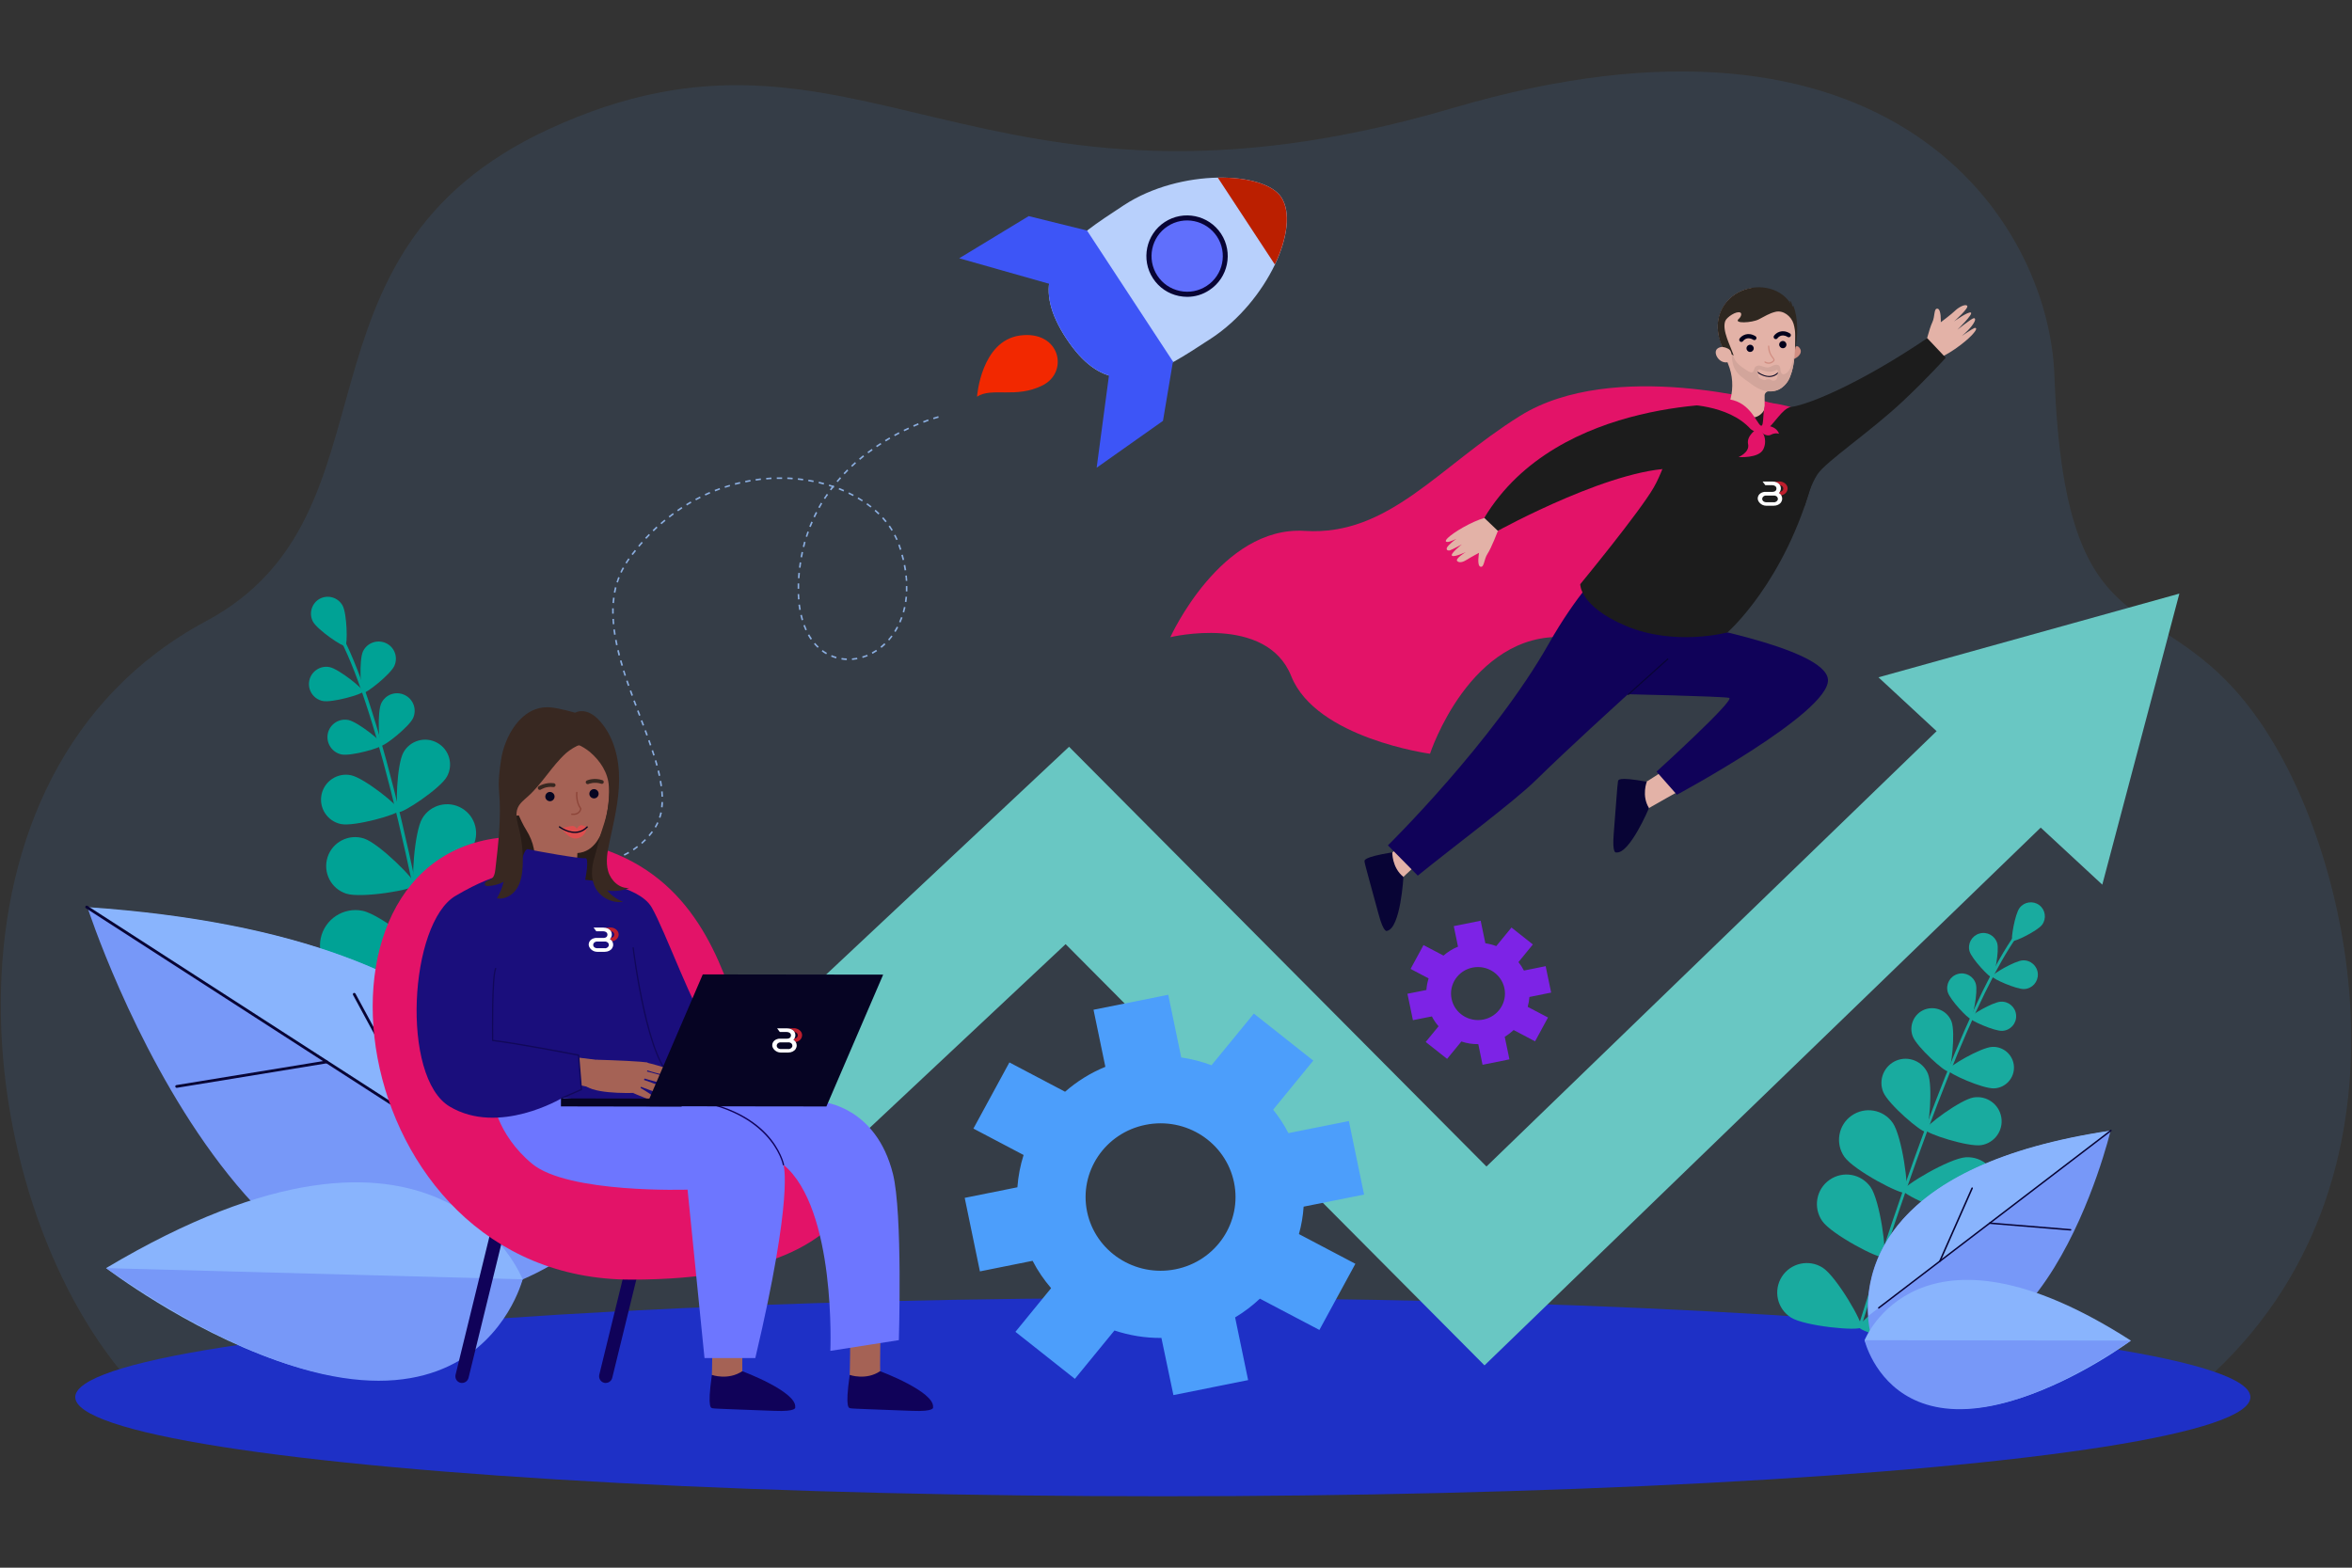 <?xml version="1.0" encoding="UTF-8"?>
<svg id="_Layer_" data-name=" Layer " xmlns="http://www.w3.org/2000/svg" version="1.1" viewBox="0 0 3000 2000">
  <rect x="0" y="0" width="3000" height="2000" fill="#333333" stroke="none"/>
  <defs>
    <style>
      .cls-1 {
        fill: #d18e82;
      }

      .cls-1, .cls-2, .cls-3, .cls-4, .cls-5, .cls-6, .cls-7, .cls-8, .cls-9, .cls-10, .cls-11, .cls-12, .cls-13, .cls-14, .cls-15, .cls-16, .cls-17, .cls-18, .cls-19, .cls-20, .cls-21, .cls-22, .cls-23, .cls-24, .cls-25, .cls-26, .cls-27, .cls-28, .cls-29, .cls-30, .cls-31, .cls-32, .cls-33, .cls-34, .cls-35, .cls-36, .cls-37, .cls-38, .cls-39, .cls-40, .cls-41, .cls-42, .cls-43, .cls-44, .cls-45, .cls-46 {
        stroke-width: 0px;
      }

      .cls-2 {
        fill: #382821;
      }

      .cls-3 {
        fill: #dd4e4e;
      }

      .cls-4 {
        fill: #060633;
      }

      .cls-4, .cls-13, .cls-47 {
        display: none;
      }

      .cls-5 {
        fill: #2f61c7;
      }

      .cls-6 {
        fill: #a56255;
      }

      .cls-7 {
        fill: #4c9efb;
      }

      .cls-8 {
        fill: #6d76ff;
      }

      .cls-9 {
        fill: #e87461;
      }

      .cls-10 {
        fill: #1c1c1c;
      }

      .cls-11 {
        fill: #1a0e7c;
      }

      .cls-12 {
        fill: #3d55f7;
      }

      .cls-13, .cls-37 {
        fill: #fff;
      }

      .cls-14 {
        fill: #2e2720;
      }

      .cls-15 {
        fill: #e3b2a7;
      }

      .cls-16 {
        fill: #69c7c3;
      }

      .cls-17 {
        fill: #bb1f00;
      }

      .cls-48 {
        opacity: .7;
      }

      .cls-18 {
        fill: #8e463a;
      }

      .cls-19 {
        fill: #89b4fd;
      }

      .cls-20 {
        fill: #ff6760;
      }

      .cls-21 {
        fill: #100259;
      }

      .cls-22 {
        fill: #050521;
      }

      .cls-23 {
        fill: #01011c;
      }

      .cls-24 {
        fill: #e56d5e;
      }

      .cls-25 {
        fill: #11085a;
      }

      .cls-26 {
        fill: #4575e1;
      }

      .cls-27 {
        fill: #606ffc;
      }

      .cls-28 {
        fill: #6c63ff;
      }

      .cls-29 {
        fill: #8baee0;
      }

      .cls-30 {
        fill: #ffa089;
      }

      .cls-31 {
        fill: #fb4848;
      }

      .cls-32 {
        fill: #b8d0fc;
      }

      .cls-33 {
        fill: #060423;
      }

      .cls-34 {
        fill: #7d23e6;
      }

      .cls-49 {
        opacity: .1;
      }

      .cls-35 {
        fill: #19ab9f;
      }

      .cls-36 {
        fill: #281c17;
      }

      .cls-38 {
        fill: #7798f8;
      }

      .cls-39 {
        fill: #be1e2d;
      }

      .cls-40 {
        fill: #f22800;
      }

      .cls-41 {
        fill: #080435;
      }

      .cls-42 {
        fill: #191919;
      }

      .cls-43 {
        fill: #1e30c6;
      }

      .cls-44 {
        fill: #e31368;
      }

      .cls-45 {
        fill: #d2a59b;
      }

      .cls-46 {
        fill: #00a295;
      }
    </style>
  </defs>
  <g class="cls-49">
    <path class="cls-7" d="M2753,1808.4c-80.4,55.6-1086.8-15.6-1183.7-20.8l-1406.5-28.1c-202.9-233.6-261.1-773.6,99.9-967,255.9-137.1,91.5-468.5,437.9-628,393.7-181.4,542.3,153.1,1152.5-26.7,558.4-164.4,760,143.3,767.3,340.7,14.6,395.4,152.7,242.3,287.2,482.7,107.1,191.3,184.7,612.6-154.6,847.2Z"/>
  </g>
  <ellipse class="cls-43" cx="1483.2" cy="1782.4" rx="1387.2" ry="126.5"/>
  <g>
    <path class="cls-32" d="M1544.9,431.7c-16.8,11-32.9,21.6-48.4,30.2-50.2,27.7-94,34.6-136.6-30.3s-18.8-102.4,26.6-137.4c14-10.8,30.1-21.3,47-32.4,36-23.6,81.2-34.5,119.9-35.2,38.1-.7,70,8.5,80.9,25,12.4,18.9,8.1,51.8-8.1,85.9-16.6,34.6-45.3,70.6-81.3,94.2h0Z"/>
    <polygon class="cls-12" points="1386.5 294.1 1312.1 275.7 1223.5 329.5 1347.2 364.6 1386.5 294.1"/>
    <polygon class="cls-12" points="1496.1 461.3 1483.4 536.9 1398.8 596.7 1415.8 469.2 1496.1 461.3"/>
    <path class="cls-12" d="M1496.5,461.8c-50.2,27.7-94,34.6-136.6-30.3s-18.8-102.4,26.6-137.4l110,167.7Z"/>
    <path class="cls-40" d="M1246.2,506.1s5-71.3,54.9-78.1c51-6.8,62.8,46.5,28.8,63.6-34.1,17.2-64.7,2-83.7,14.5h0Z"/>
    <circle class="cls-27" cx="1514.5" cy="327" r="48.7" transform="translate(468 1469.7) rotate(-59.7)"/>
    <path class="cls-41" d="M1514.3,378.7c-3.5,0-7.1-.4-10.7-1.1-13.6-2.8-25.3-10.8-32.9-22.4-15.7-24-9-56.2,14.9-71.9h0c24-15.7,56.2-9,71.9,14.9,15.7,24,9,56.2-14.9,71.9-8.5,5.7-18.3,8.6-28.3,8.6ZM1489.3,288.7c-21,13.7-26.8,42-13.1,62.9,6.7,10.2,16.9,17.1,28.8,19.6s24,.2,34.2-6.5c21-13.7,26.8-42,13.1-62.9-13.9-21-42.1-26.9-63-13.1h0Z"/>
    <path class="cls-17" d="M1626.1,337.5l-72.8-110.9c38.1-.7,70,8.5,80.9,25,12.4,18.8,8.1,51.8-8.1,85.9Z"/>
  </g>
  <g>
    <path class="cls-15" d="M2455.3,442s5.5-22.8,9.3-30.6c3.8-7.8,1.7-18.2,6.7-17.6s4.2,17.3,4.2,17.3c0,0,14.1-10.6,18-14.5s12.5-9.2,15.6-6.6-16.7,20.1-16.7,20.1c0,0,18.1-13.1,21.5-11.3,3.4,1.8-17.3,21.9-17.3,21.9,0,0,18.7-14.9,21.1-14.8,2.5.1,2.4,3.3-2.9,10.2-5.3,6.9-12.5,12.5-12.5,12.5,0,0,13.9-9.5,16-10.1s5.3.2-3.6,9.5c-9,9.4-31.7,26.5-46.5,30.4l-12.9-16.4h0Z"/>
    <path class="cls-44" d="M2261.2,514.6s-203.3-58.3-322.4,16c-104.1,64.9-167.3,153.5-274.5,146.7s-171.5,135.6-171.5,135.6c0,0,122.5-29.7,154.2,49.7,31.6,79.4,177,99,177,99,0,0,51.1-156.4,172.6-148.7,121.5,7.6,264.6-298.3,264.6-298.3h0Z"/>
    <path class="cls-15" d="M2154,1002.2s-55.1,30.9-55.5,31.6c-.4.7-6.5-2.8-6.5-2.8l1-12.3-2.3-15.5s39.2-24.3,44.5-29.5,18.8,28.5,18.8,28.5Z"/>
    <path class="cls-41" d="M2100.5,997.3s-7,17.8,2.8,33.6c0,0-24.8,59.1-41.9,56.6,0,0-5.2,2.4-3.1-23.6,2.1-26,4.9-66.3,5.5-67.4.7-1-1.8-6.2,36.7.8Z"/>
    <path class="cls-21" d="M2128.4,790.6c4.9,2,201.3,34.7,203.2,76.7,2,42-192.7,146.6-192.7,146.6l-26-29.5s101.4-92.1,92.6-94.1c-8.8-2-139.7-4.9-139.7-4.9l62.6-94.8h0Z"/>
    <path class="cls-15" d="M1824,1087.4s-36.4,33.2-36.6,33.9c-.2.8-7.4,2.9-7.4,2.9l-12.9-9.3,3.9-22.5s25.1-23.4,29.3-29.5c4.3-6.2,23.7,24.5,23.7,24.5Z"/>
    <path class="cls-41" d="M1775.9,1087.4s-.6,19.5,14.2,31.3c0,0-3.6,65.3-20.8,68.8,0,0-4.2,4-11-21.6-6.9-25.7-18.1-65.4-17.8-66.6.2-1.3-4-5.5,35.4-11.9h0Z"/>
    <path class="cls-21" d="M2196.8,777.9l-152.7-52.6s-33.8,34.3-68.5,95.7c-70.8,125.2-205.3,257.5-205.3,257.5l38.1,38.6c44-35.8,122.6-94.3,150.1-121.3,81-79.3,238.3-217.9,238.3-217.9Z"/>
    <path class="cls-10" d="M2290,548.8c-22.4-23.3-107.7-38.5-147.9-19.6,0,0-14.9,61.8-32.8,92.8-18.6,32.1-93.7,123.3-93.7,123.3,0,0-1,28.1,58,53.1,62.8,26.6,129.8,8.4,129.8,8.4,0,0,73.8-64.1,109.2-196,19.4-72.3-.2-38.7-22.6-62Z"/>
    <path class="cls-30" d="M2100.6,530.6s-96.1,3.6-207.3,130.2l17.3,16.5s97.6-81,207.4-102.3l-17.4-44.4Z"/>
    <path class="cls-10" d="M2481.8,456.4s-22.1,24.8-54.4,55.2c-42.4,39.8-98.3,77-109.2,93.5-8.1,12.3-13.8,31-16.2,40.2l-.3-.7-87.9-129s33.5,5,39.9,5c9.1,0,21.6-.2,30.8-1.4,24-3.3,90.8-31.6,173.7-87.8l23.6,25h0Z"/>
    <rect class="cls-41" x="2067.7" y="862.6" width="68.8" height="1.5" transform="translate(-39.1 1624.6) rotate(-41.9)"/>
    <g class="cls-47">
      <g>
        <path class="cls-24" d="M2279.4,447.7s4.1-5.5,7-3c7.3,6.4-.8,13.6-6,15l-1-12Z"/>
        <path class="cls-30" d="M2282.4,426.7h0c0-.6.1-1.2.1-1.8,1.6-27.4-20.7-50.8-48.9-49.5-22.4,1-40.6,17.4-44,39.5-1.3,8.4-.3,16.4,2.4,23.7,3.7,11.2,6.9,20.7,10.5,28.8,5.9,13.2,7.1,28.1,3.9,42.2l-1.2,5.1c-.9,3.7.9,7.5,4.3,9.2,12.9,6.4,22.4,6.1,28.3,4.3,4.5-1.3,7.8-5.3,8.2-10l1.2-14.5c.2-2.7,2.5-4.8,5.2-4.8h.1c35.7-.2,28.9-56.2,29.9-72.2Z"/>
        <path class="cls-33" d="M2232.7,449c.6-2.9-1.7-5.6-4.7-5.3-1.8.2-3.4,1.6-3.8,3.4-.6,2.9,1.7,5.6,4.7,5.3,1.8-.2,3.4-1.6,3.8-3.4Z"/>
        <path class="cls-33" d="M2271.8,443.5c.6-2.9-1.7-5.6-4.7-5.3-1.8.2-3.4,1.6-3.8,3.4-.6,2.9,1.7,5.6,4.7,5.3,1.8-.1,3.4-1.5,3.8-3.4Z"/>
        <path class="cls-33" d="M2217.6,440.6c-.6,0-1.2-.3-1.7-.8-.9-.9-.9-2.3-.2-3.3,2.4-3.5,9.4-8.5,18.6-3.3,1.2.7,1.8,2.1,1.2,3.4-.6,1.4-2.3,1.9-3.6,1.1-7.7-4.5-11.9,1.5-12.1,1.7-.4.8-1.3,1.2-2.2,1.2h0Z"/>
        <path class="cls-33" d="M2258.8,436.2c-.6,0-1.2-.3-1.7-.8-.9-.9-.9-2.3-.2-3.3,2.4-3.5,9.4-8.5,18.7-3.3,1.2.7,1.8,2.1,1.2,3.4-.6,1.4-2.3,1.9-3.6,1.1-7.7-4.5-11.9,1.5-12.1,1.7-.6.9-1.4,1.3-2.3,1.2h0Z"/>
        <polygon class="cls-21" points="2184.7 422.2 2195.5 454.6 2204.1 453.4 2211.6 413 2184.7 422.2"/>
        <path class="cls-30" d="M2205.5,452.5c-.7-1.6-1.9-2.8-3.4-3.5-3.1-1.5-8.7-3.3-12.9.4-6.1,5.4,4.5,21.3,16.4,14.4,0,0,3.4-3.1-.1-11.3Z"/>
        <path class="cls-24" d="M2254.2,465.4c-4.3,1.8-7.9-.7-7.9-.7-.3-.2-.4-.7-.2-1.1.2-.3.7-.4,1.1-.2.2.1,4.2,2.8,8.5-.7.7-.6,1.1-1.1,1.1-1.4.1-.5-.5-1.2-1.3-2.2-1.8-2.2-4.9-6-5.5-14.1,0-.4.3-.8.7-.8s.8.3.8.7c.5,7.6,3.3,11,5.2,13.3,1,1.2,1.8,2.2,1.7,3.3-.1.8-.6,1.6-1.7,2.4-.9.7-1.7,1.1-2.5,1.5h0Z"/>
        <path class="cls-37" d="M2236.2,472.2s17.6,3.2,29.1-1.3c0,0-3.6,13.5-14,13.9-10.3.5-15.1-12.6-15.1-12.6Z"/>
        <path class="cls-21" d="M2275.9,408.1s6.4,5.1,6.4,33.5c0,0,2-31.4-1.3-35.1-3.2-3.7-5.1,1.6-5.1,1.6h0Z"/>
      </g>
      <path class="cls-21" d="M2176.9,413c.1-6.8,2.7-13.2,5.6-19.3-3.8.8-8.2,1.5-11-1.9-1.6-1.9-1.3-4.7.8-6,2-1.2,4.1.2,6.3.3,4.3.2,6.9-4.5,8-8.7,1-4.2,1.8-9,5.5-11.2,1.2-.7,2.5-1,3.9-.9,1.4,4.8,1.1,10.1-.8,14.8,4.5-6.6,10.4-12.3,17.2-16.6,5.3-3.4,11.6-5.9,17.7-4.5,1.6,4.7-6.1,7.6-6.7,12.6,10.3-3.5,21.2-5.5,32.2-5.7,2.8-.1,5.7,0,8.3,1s5,3.2,5.5,6c.6,3.6-2.6,7.5-6.3,7.4,5.6,2.1,11.2,4.1,16.1,7.6,4.9,3.4,9,8.4,10,14.2-4,.4-8-.3-11.6-1.9,2.9,2.3,5.5,6.1,3.4,9.6-.7,1.1-1.8,1.9-3,2.4-3,1.2-6.1.5-9.1-.2-11.9-2.8-23.8-5.5-35.8-8.3,5,4.5,8.7,10.3,10.9,16.7-10.6-.3-21.2-3.9-29.8-10.1-.6,5.1-1.8,10-3.8,14.7-.6,1.3-1.3,2.8-3.7,2.2-1.1-.3-2-1-2.7-2-2.7-3.8-7.5-2.5-10.8-.3-4.7,3.1-7.8,7.4-12.1,1.8-3.2-3.8-4.3-9.1-4.2-13.7h0Z"/>
    </g>
    <g class="cls-47">
      <path class="cls-41" d="M1861,748.7l-10.1-10.4,18.7-18.2-34.9-35.7-18.7,18.2-10.1-10.4,19.7-19.3c5.1-5,13-5.3,17.6-.6l38.6,39.5c4.6,4.7,4.1,12.6-1,17.6l-19.8,19.3h0Z"/>
      <path class="cls-21" d="M1921,799.5l-159-162.8c-.7-.7-1.8-.7-2.5,0l-98.6,96.3c-.7.7-.7,1.8,0,2.5l159,162.8c.7.7,1.8.7,2.5,0l98.6-96.3c.6-.7.6-1.8,0-2.5Z"/>
      <path class="cls-41" d="M1791.2,776.3s-.2-.2-.2-.3l-59.3-111.9c-.3-.6,0-1.4.5-1.7s1.4,0,1.7.6l59.1,111.5,100.9,52c.6.3.9,1.1.6,1.7-.3.6-1,.8-1.7.5l-101.3-52.2s-.2,0-.3-.2h0Z"/>
      <circle class="cls-5" cx="1791" cy="776" r="5.4"/>
    </g>
    <g>
      <path class="cls-1" d="M2286.5,445.4s4.5-5.7,7.5-3c7.6,7-1.2,14.4-6.8,15.8l-.7-12.8Z"/>
      <path class="cls-15" d="M2290.2,423.1h0c0-.6.1-1.3.2-1.9,2.4-28.5-19.7-53.4-48.8-54-24.2-.4-45.6,17.1-49.8,40.9-1.6,8.9-.7,17.5,2,25.3,3.6,12,6.8,22.3,10.4,30.9,5.9,14.2,6.9,30.1,3,45l-2.5,9.8c35.2,29.3,46.1,2.9,46.1,2.9v-17.9c.4-2.9,2.9-5,5.7-4.9h.1c37.9.7,32.1-59.1,33.6-76.1Z"/>
      <path class="cls-13" d="M2239.8,470.4s18.7,3.9,31.1-.7c0,0-4.2,14.2-15.2,14.5s-15.9-13.8-15.9-13.8h0Z"/>
      <path class="cls-22" d="M2259.6,480.7c-9.7,1.7-18.8-5.8-18.9-5.9-.3-.2-.3-.6-.1-.9s.6-.3.9-.1c.6.5,14.8,12.1,26.1,1.3.3-.2.7-.2.9,0,.2.3.2.7,0,.9-2.9,2.8-5.9,4.2-8.9,4.7Z"/>
      <path class="cls-23" d="M2236.9,444.8c.2-2.6-1.7-4.8-4.2-5-2.6-.2-4.8,1.7-5,4.2-.2,2.6,1.7,4.8,4.2,5s4.7-1.6,5-4.2Z"/>
      <path class="cls-23" d="M2278.6,440c.2-2.6-1.7-4.8-4.2-5-2.6-.2-4.8,1.7-5,4.2-.2,2.6,1.7,4.8,4.2,5,2.6.3,4.8-1.6,5-4.2Z"/>
      <path class="cls-23" d="M2220.9,436.2c-.5,0-.9-.2-1.4-.5-1.2-.9-1.5-2.6-.6-3.8,2.6-3.7,10.3-9,20.2-3,1.3.8,1.7,2.5.9,3.7-.8,1.3-2.5,1.7-3.7.9-8.1-5-12.7,1.2-12.9,1.5-.6.9-1.6,1.3-2.5,1.2h0Z"/>
      <path class="cls-23" d="M2264.8,432.6c-.5,0-.9-.2-1.4-.5-1.2-.9-1.5-2.6-.6-3.8,2.6-3.7,10.3-9,20.2-3,1.3.8,1.7,2.5.9,3.7-.8,1.3-2.5,1.7-3.7.9-8.1-5-12.7,1.2-12.9,1.5-.6.9-1.5,1.3-2.5,1.2h0Z"/>
      <path class="cls-14" d="M2199.4,448.3c-13-24.7-11.3-49.8,6.5-67.1,17.8-17.3,48.4-19.9,68.1-4.8,4.1,3.2,7.5,7,10.1,11.3.2.4-1.5-4-1-3.9,2.2.9,2.9,6.5,3.2,7.1.6,1.2.6-1.9,1.1-.7,6.4,15.4,6,38.9,2.2,56.2.7-10.6,1.1-23.4-1.9-33.3-2.9-9.7-13.2-17.7-23-15.3-8.3,2-13.9,5.9-21.5,9.7-8.7,4.4-32.7,5.7-25.4-.7,3.3-2.9,4.1-7.1,1.9-8.1-5-2.2-17.1,5.8-19.1,10.8-4.5,12,6.8,31.9,10.7,44.1l-11.9-5.3h0Z"/>
      <path class="cls-15" d="M2207.7,448.6c-.7-1.7-2-3-3.6-3.8-3.3-1.7-9.2-3.7-13.7.1-6.6,5.6,4.3,22.8,17.1,15.8-.1-.1,3.7-3.3.2-12.1Z"/>
      <path class="cls-1" d="M2259.2,463.5c-4.6,1.8-8.4-.9-8.4-1-.4-.3-.4-.8-.2-1.1.3-.4.8-.4,1.1-.2.2.1,4.4,3.1,9.1-.5.8-.6,1.2-1.1,1.2-1.5.1-.6-.5-1.3-1.4-2.4-1.9-2.4-5.1-6.5-5.5-15.2,0-.4.3-.8.8-.8s.8.3.8.8c.4,8.1,3.2,11.8,5.1,14.3,1,1.3,1.8,2.4,1.7,3.6-.1.9-.7,1.7-1.9,2.6-.7.6-1.6,1.1-2.4,1.4h0Z"/>
      <path class="cls-45" d="M2211,453.8c0-.1-2-1.1-2.1-1,.5,23.4,12.6,27.6,25,37.2,5.5,4.2,11.8,7.7,18.6,8.9,6.8,1.2,14.4.3,20-4.2,7.2-5.8,9.7-9.7,12.7-19.7,2-6.5,2.7-11.4,3.5-18.3l.2-2.5c-3.2,6.4-3.1,14.2-8.5,20.2-1.2,1.4-3.6,3-5.5,3.1-2.2.1-3.5-2.4-3.8-4.6s-.2-4.6-1.6-6.2c-1.7-1.9-4.8-1.6-7.2-.7-2.4,1-4.6,2.5-7.2,2.8-2.1.2-4.1-.4-6-1.1-2-.7-4-1.4-6-1.3-2.1.1-4.3,1.1-5.1,3-.6,1.3-1.1,4.3-2.3,5.1-1.6,1.2-4,.3-5.7-.8-8-5-17.1-10.5-19-19.9h0ZM2243.2,471.5c1.1-.7,2.5.2,3.8.7,6,2,11.6,3.6,19.3-.4,2.1-1.1,1.2,4.9,1,7.4s-1.1,5.7-3.5,6.2c-4.9,1-3.9-1.4-8-1.6-4.6-.2-2.5,2.7-9.1-.1-3.2-1.3-4-2.8-4.2-6.2-.2-1.7-1.1-4.9.7-6Z"/>
    </g>
    <path class="cls-44" d="M2240.8,547.2s-13.4,8.7-11.1,19.3c2.4,10.7-12.2,16.6-12.2,16.6,0,0,25.7,2,31.6-9.9,5.9-11.8-.4-26-8.3-26h0Z"/>
    <path class="cls-44" d="M2251.4,542.9s13.8-.4,17.8,10.5c0,0-4.7-1.8-10.3,1.2-5.5,3-13.6-2.4-11.8-5.8,1.7-3.6,4.3-5.9,4.3-5.9Z"/>
    <path class="cls-15" d="M1910.6,677.3s-8.4,21.9-13.2,29.1c-4.8,7.2-4.1,17.8-9,16.6s-1.9-17.7-1.9-17.7c0,0-9.9,5.2-15.4,8.7-4.6,3-9.8,4.6-12.5,1.7-2.7-3,11.1-11.5,11.1-11.5,0,0-14.5,7-17.6,4.8s12.6-14.6,12.6-14.6c0,0-10.6,6-15.3,7.7-2.3.8-7.4-.5-1.3-6.7,6.2-6.1,9.7-8,9.7-8,0,0-8.1,3.6-10.2,3.9-2.1.3-7.8.3,2.3-7.8,10.1-8.1,34.8-22.1,50-24.1l10.7,17.9h0Z"/>
    <path class="cls-10" d="M2226.7,540.3l-7.9-25.1s-231.3-11.2-325.6,145.5l17.3,16.5s155.3-85.7,233.5-79.2c25.2,2.2,82.7-57.7,82.7-57.7Z"/>
    <path class="cls-44" d="M2147.1,516s56.8-.8,85.7,31.2c0,0,8.8,8.2,19.3,1.6,10.5-6.6,21.1-28,32.2-29.5,0,0-23.9-6.8-30.6-4.6-6.7,2.2-2.6,31-7.8,28.3-5.2-2.8-13.2-29.2-39.6-33.4-26.3-4.2-59.2,6.4-59.2,6.4h0Z"/>
  </g>
  <g>
    <path class="cls-46" d="M585,1444.3h.4c1.2-.2,2-1.3,1.8-2.5-49-312.2-102-535.1-149.1-627.6-1-2.1-1.8-3.5-2.1-4.3-.4-1.1-1.7-1.7-2.8-1.3-1.1.4-1.7,1.7-1.3,2.8.4,1,1.1,2.4,2.3,4.8,47,92.2,99.8,314.6,148.7,626.3.2,1,1.1,1.8,2.1,1.8Z"/>
    <path class="cls-46" d="M399.2,793.1c5.7,10.4,38.3,32.7,41.3,31,3-1.6,2.2-41.1-3.5-51.5s-18.7-14.3-29.2-8.7c-10.3,5.7-14.2,18.8-8.6,29.2h0Z"/>
    <path class="cls-46" d="M462.9,831.2c-5,11.1-3.1,51.4.1,52.9,3.2,1.4,34.9-23.5,40-34.6,5-11.1.2-24.1-10.9-29.1s-24.1-.2-29.2,10.8h0Z"/>
    <path class="cls-46" d="M411.7,894.3c11.9,2.4,50.8-8.6,51.5-12s-30.8-28.7-42.7-31.2c-11.9-2.4-23.5,5.3-26,17.2-2.4,12,5.3,23.6,17.2,26Z"/>
    <path class="cls-46" d="M538.6,1044.1c-10.4,17.5-14.5,85.2-9.5,88.2s62.5-32.9,73-50.5c10.4-17.5,4.7-40.2-12.9-50.6-17.5-10.4-40.2-4.7-50.6,12.9Z"/>
    <path class="cls-46" d="M441.7,1140.1c19.4,6.2,86.3-5.1,88.1-10.7,1.8-5.5-46.2-53.5-65.6-59.7s-40.2,4.5-46.4,23.9c-6.2,19.5,4.5,40.3,23.9,46.5h0Z"/>
    <path class="cls-46" d="M580.9,1126.2c-17.2,18.1-40.2,97.9-35,102.7,5.2,4.9,83.5-22.5,100.7-40.6s16.4-46.7-1.7-63.9c-18.3-17.1-46.9-16.3-64,1.8Z"/>
    <path class="cls-46" d="M444.1,1250.5c24.4,5.1,104.4-17.1,105.9-24.1s-63-59.3-87.4-64.4-48.4,10.6-53.5,35c-5.1,24.5,10.6,48.4,35,53.5Z"/>
    <path class="cls-46" d="M600,1228.5c-17.2,18.1-40.2,97.9-35,102.7,5.2,4.9,83.5-22.5,100.7-40.6s16.4-46.7-1.7-63.9c-18.3-17.2-46.9-16.4-64,1.8Z"/>
    <path class="cls-46" d="M463.2,1352.7c24.4,5.1,104.4-17.1,105.9-24.1s-63-59.3-87.4-64.4-48.4,10.6-53.5,35c-5.1,24.5,10.6,48.4,35,53.5h0Z"/>
    <path class="cls-46" d="M654.4,1361.1c-22.8,10.2-74.5,75.2-71.5,81.7,2.9,6.5,85.8,11,108.6.8s32.9-37,22.7-59.7c-10.3-22.9-37-33-59.8-22.8Z"/>
    <path class="cls-46" d="M478.7,1453.4c23.6,8.1,105.7-3.9,108-10.6s-55-66.7-78.6-74.8c-23.6-8.1-49.3,4.4-57.4,28-8.2,23.5,4.4,49.3,28,57.4Z"/>
    <path class="cls-46" d="M486.2,897.5c-5.1,11.2-3.1,52.2.1,53.7s35.5-23.9,40.6-35.1c5.1-11.2.2-24.5-11.1-29.6-11.2-5.2-24.5-.3-29.6,11h0Z"/>
    <path class="cls-46" d="M435.6,962.5c12.1,2.5,51.6-8.7,52.3-12.2.7-3.5-31.3-29.2-43.4-31.7s-23.9,5.3-26.4,17.4c-2.4,12.2,5.5,24,17.5,26.5Z"/>
    <path class="cls-46" d="M514.6,959.9c-8.6,15.3-10.5,73.6-6.2,76,4.4,2.4,53-29.7,61.6-45s3.1-34.7-12.2-43.2c-15.3-8.6-34.7-3.1-43.2,12.2h0Z"/>
    <path class="cls-46" d="M434.9,1051.3c17.2,3.5,73.3-12.4,74.3-17.3s-44.4-41.5-61.6-45-34,7.6-37.5,24.8,7.6,34,24.8,37.5Z"/>
  </g>
  <g>
    <path class="cls-38" d="M719.9,1603.7s95.1-397.6-608.2-445.7c0,0,223.5,690.8,608.2,445.7Z"/>
    <path class="cls-19" d="M110.5,1157.2l612.5,395.1c-1.4-108.7-65.3-357.7-612.5-395.1Z"/>
    <path class="cls-41" d="M697.2,1537.4c-.3,0-.7,0-1-.3L109.6,1158.7c-.8-.5-1.1-1.6-.5-2.5.5-.8,1.6-1.1,2.5-.5l586.6,378.4c.8.5,1.1,1.6.5,2.5-.4.5-.9.8-1.5.8h0Z"/>
    <path class="cls-41" d="M225.4,1387.8c-.9,0-1.6-.6-1.8-1.5-.2-1,.5-1.9,1.5-2l191.4-31.3c1-.2,1.9.5,2,1.5.2,1-.5,1.9-1.5,2l-191.4,31.3h-.2Z"/>
    <path class="cls-41" d="M542.5,1437.6c-.6,0-1.3-.3-1.6-.9l-90.6-167.4c-.5-.9-.1-1.9.7-2.4.9-.5,1.9,0,2.4.7l90.6,167.4c.5.9,0,1.9-.7,2.4-.3,0-.5,0-.8.2h0Z"/>
  </g>
  <g>
    <path class="cls-19" d="M666.6,1632.1s-104.4-268.6-531.3-14.3c0,0,406.7,310.7,531.3,14.3Z"/>
    <path class="cls-38" d="M135.3,1617.8l531.3,14.3s-75.2,300.5-531.3-14.3h0Z"/>
  </g>
  <g>
    <path class="cls-35" d="M2372,1694.4h-.4c-1-.3-1.5-1.3-1.2-2.3,78.5-251.6,149.4-429,199.6-499.7,1.1-1.6,1.9-2.7,2.2-3.3.5-.9,1.6-1.2,2.5-.7s1.2,1.6.7,2.5c-.4.8-1.2,1.9-2.5,3.7-50,70.3-120.7,247.4-199.1,498.7-.1.8-1,1.3-1.8,1.2h0Z"/>
    <path class="cls-35" d="M2604.7,1179.8c-5.9,7.9-35.6,22.3-37.9,20.6-2.3-1.7,3.2-34.2,9.2-42.1,5.9-7.9,17.2-9.5,25.1-3.6,7.9,5.9,9.5,17.2,3.6,25.1h0Z"/>
    <path class="cls-35" d="M2547.5,1203.5c2.8,9.7-3.7,42.8-6.5,43.6-2.8.8-25.9-23.7-28.8-33.4-2.8-9.7,2.8-19.9,12.5-22.7,9.8-2.9,20,2.7,22.8,12.5Z"/>
    <path class="cls-35" d="M2582,1261.8c-10.1.5-40.9-13.3-41-16.1-.2-2.9,28.9-19.9,39-20.5s18.8,7.2,19.3,17.3-7.1,18.7-17.3,19.3h0Z"/>
    <path class="cls-35" d="M2459.1,1369.8c6.5,15.7,1.5,72.1-3,73.9s-47.6-34.8-54-50.5c-6.5-15.7,1.1-33.7,16.8-40.2,15.7-6.4,33.7,1.1,40.2,16.8h0Z"/>
    <path class="cls-35" d="M2527.3,1460.9c-16.8,2.7-70.6-14.7-71.4-19.5-.8-4.8,44.6-38.5,61.4-41.3,16.8-2.7,32.6,8.6,35.4,25.4,2.8,16.8-8.6,32.6-25.4,35.4Z"/>
    <path class="cls-35" d="M2414.2,1432.5c11.9,17,21.3,85.6,16.4,89.1s-66.2-28.7-78.1-45.8c-11.9-17-7.8-40.6,9.2-52.5,17.1-12,40.6-7.9,52.5,9.2h0Z"/>
    <path class="cls-35" d="M2511.9,1551.7c-20.8,1.2-84.1-26.8-84.4-32.8-.4-5.9,59.2-41.3,80-42.5s38.6,14.6,39.9,35.4c1.1,20.8-14.7,38.7-35.5,39.9Z"/>
    <path class="cls-35" d="M2386,1514.5c11.9,17,21.3,85.6,16.4,89.1-4.9,3.4-66.2-28.7-78.1-45.8s-7.8-40.6,9.2-52.5c17-12,40.5-7.9,52.5,9.2h0Z"/>
    <path class="cls-35" d="M2483.7,1633.7c-20.8,1.2-84.1-26.8-84.4-32.8-.4-5.9,59.2-41.3,80-42.5s38.6,14.6,39.9,35.4c1.1,20.8-14.8,38.7-35.5,39.9Z"/>
    <path class="cls-35" d="M2324.9,1617.3c17.5,11.2,52.3,71.1,49.1,76.1s-72.1-1.4-89.7-12.6-22.7-34.5-11.5-52.1c11.3-17.5,34.6-22.6,52.1-11.4h0Z"/>
    <path class="cls-35" d="M2458.6,1714.9c-20.5,3.8-86.8-16.1-87.8-21.9-1.1-5.8,53.6-48.3,74-52.2,20.5-3.8,40.1,9.7,44,30.1,3.8,20.5-9.7,40.1-30.2,44Z"/>
    <path class="cls-35" d="M2520.2,1255.3c2.9,9.9-3.8,43.5-6.6,44.3s-26.4-24.1-29.2-33.9c-2.9-9.9,2.8-20.2,12.7-23.1s20.3,2.8,23.1,12.7Z"/>
    <path class="cls-35" d="M2554,1315.1c-10.3.6-41.5-13.5-41.7-16.4s29.4-20.3,39.7-20.8c10.3-.6,19.1,7.3,19.6,17.6.6,10.3-7.3,19.1-17.6,19.6h0Z"/>
    <path class="cls-35" d="M2489.2,1303.3c5.2,13.7-.3,62-4.2,63.5s-40.1-31-45.3-44.7,1.7-29,15.3-34.2c13.7-5.1,29,1.7,34.2,15.4h0Z"/>
    <path class="cls-35" d="M2543.8,1388.5c-14.6.8-59-19.1-59.2-23.3-.2-4.2,41.7-28.8,56.3-29.6,14.6-.8,27.1,10.4,27.9,25,.8,14.6-10.4,27.1-25,27.9Z"/>
  </g>
  <g>
    <path class="cls-38" d="M2387.1,1705.8s-67.5-207.6,304.9-263c0,0-89.7,377.1-304.9,263Z"/>
    <path class="cls-19" d="M2692.5,1442.3l-309.3,236.3c-3.8-58,19.6-193.2,309.3-236.3Z"/>
    <path class="cls-41" d="M2396.4,1669.5c.2,0,.4,0,.5-.2l296.2-226.3c.4-.3.5-.9.2-1.3s-.9-.5-1.3-.2l-296.2,226.3c-.4.3-.5.9-.2,1.3.1.3.5.4.8.4h0Z"/>
    <path class="cls-41" d="M2641.1,1569.9c.5,0,.8-.4.9-.9,0-.5-.3-1-.9-1l-103.2-8.5c-.5,0-1,.3-1,.9s.3,1,.9,1l103.2,8.5h.1Z"/>
    <path class="cls-41" d="M2474.5,1609.8c.3,0,.7-.2.8-.6l41.1-93c.2-.5,0-1-.5-1.3-.5-.2-1,0-1.3.5l-41.1,93c-.2.5,0,1,.5,1.3h.5Z"/>
  </g>
  <g>
    <path class="cls-19" d="M2378.3,1709.8s68.8-173.5,339.7.5c0,0-262.3,195.4-339.7-.5Z"/>
    <path class="cls-38" d="M2718,1710.3l-339.7-.5s45.8,197.7,339.7.5Z"/>
  </g>
  <path class="cls-34" d="M1891,1358.4l34.3-6.9-6-28.8c4.1-2.5,7.9-5.4,11.4-8.6l27.3,14.4,16.5-30.4-25.9-13.6c1.1-4.1,1.9-8.3,2.2-12.6l27.7-5.6-7-33.7-27.7,5.6c-2-3.8-4.3-7.4-7-10.8l18.4-22.5-27.3-21.6-19.4,23.7c-4.4-1.7-9.1-2.9-13.9-3.6l-6-28.8-34.3,6.9,5.4,26.2c-6.9,2.8-13.1,6.7-18.5,11.4l-25.5-13.4-16.5,30.4,23,12.1c-1.5,4.8-2.5,9.7-2.8,14.8l-24.2,4.8,7,33.7,24.2-4.8c2.3,4.6,5.2,8.8,8.5,12.6l-16.4,20,27.3,21.6,18.2-22.2c6.8,2.3,14.1,3.5,21.6,3.4l5.4,26.3h0ZM1851.5,1274.3c-3.8-18.3,8.2-36.2,26.8-39.9,18.6-3.7,36.8,8.1,40.6,26.4,3.8,18.3-8.2,36.2-26.8,39.9-18.7,3.7-36.9-8.1-40.6-26.4Z"/>
  <path class="cls-29" d="M730.6,1105.7v-2h6.7v2h-6.7ZM723.8,1105.6c-2.2,0-4.5-.2-6.8-.3v-2c2.3,0,4.6.2,6.8.3v2ZM744.1,1105.2v-2c2.1-.2,4.4-.4,6.6-.6l.2,2c-2.2.2-4.5.4-6.8.6ZM710.3,1104.9c-2.2-.2-4.5-.4-6.7-.7l.2-2c2.2.3,4.5.5,6.7.7l-.2,2ZM757.6,1103.7l-.3-2c2.2-.3,4.4-.7,6.6-1.2l.4,2c-2.2.4-4.4.8-6.7,1.2ZM696.8,1103.4c-2.2-.3-4.5-.7-6.7-1l.3-2c2.2.4,4.4.7,6.7,1l-.3,2ZM683.4,1101.2c-2.2-.4-4.4-.9-6.6-1.4l.4-2c2.2.5,4.4.9,6.6,1.3l-.4,2.1ZM771,1101l-.5-2c2.2-.5,4.3-1.1,6.5-1.8l.6,1.9c-2.2.7-4.4,1.4-6.6,1.9ZM670.2,1098.3c-2.3-.6-4.5-1.1-6.6-1.7l.5-2c2.1.6,4.3,1.1,6.5,1.7l-.4,2ZM784,1097.1l-.7-1.9c2.1-.8,4.2-1.6,6.2-2.4l.8,1.9c-2,.8-4.2,1.6-6.3,2.4ZM796.5,1091.7l-.9-1.8c2-1,4-2.1,5.9-3.2l1,1.8c-1.9,1.1-4,2.2-6,3.2ZM808.3,1084.9l-1.1-1.7c1.8-1.2,3.7-2.6,5.4-3.9l1.2,1.6c-1.8,1.4-3.6,2.7-5.5,4h0ZM819.1,1076.6l-1.3-1.5c1.7-1.5,3.3-3,4.8-4.6l1.4,1.4c-1.6,1.6-3.3,3.2-4.9,4.7ZM828.6,1066.9l-1.5-1.3c1.4-1.7,2.8-3.4,4.2-5.2l1.6,1.2c-1.4,1.8-2.8,3.6-4.3,5.3ZM836.7,1055.9l-1.7-1c1.1-1.9,2.2-3.8,3.1-5.9l1.8.8c-.9,2.1-2,4.1-3.2,6.1h0ZM842.4,1043.4l-1.9-.6c.7-2.1,1.2-4.2,1.7-6.4l2,.4c-.5,2.3-1.1,4.5-1.8,6.6ZM845.2,1030l-2-.2c.2-2.1.4-4.4.5-6.6h2c0,2.4-.2,4.6-.5,6.8h0ZM843.7,1016.5c0-2.2-.2-4.4-.4-6.7l2-.2c.2,2.3.3,4.6.4,6.8h-2ZM842.5,1003.1c-.3-2.1-.7-4.4-1.1-6.6l2-.4c.4,2.3.8,4.5,1.1,6.7l-2,.3ZM840.2,989.9c-.5-2.1-1-4.3-1.5-6.5l2-.5c.6,2.2,1.1,4.5,1.5,6.6l-2,.4ZM837,976.9c-.6-2.1-1.2-4.3-1.8-6.5l1.9-.6c.6,2.2,1.3,4.4,1.9,6.5l-2,.6h0ZM833.2,964c-.7-2.1-1.4-4.3-2.1-6.4l1.9-.6c.7,2.2,1.4,4.3,2.1,6.4l-1.9.6ZM828.9,951.2c-.7-2.1-1.5-4.2-2.2-6.4l1.9-.7c.8,2.1,1.5,4.3,2.2,6.4l-1.9.7ZM824.4,938.5c-.8-2.1-1.5-4.2-2.3-6.3l1.9-.7c.8,2.1,1.6,4.2,2.3,6.3l-1.9.7ZM819.7,925.8c-.8-2.1-1.6-4.2-2.4-6.3l1.9-.7c.8,2.1,1.6,4.2,2.4,6.3l-1.9.7ZM815,913.2l-2.4-6.3,1.9-.7,2.4,6.3-1.9.7ZM810.2,900.5c-.8-2.1-1.6-4.2-2.4-6.3l1.9-.7c.8,2.1,1.6,4.2,2.4,6.3l-1.9.7ZM805.5,887.8c-.8-2.1-1.5-4.2-2.3-6.4l1.9-.7c.8,2.1,1.5,4.2,2.3,6.3l-1.9.8h0ZM800.9,875.1c-.7-2.1-1.5-4.3-2.2-6.4l1.9-.6c.7,2.1,1.5,4.2,2.2,6.4l-1.9.6ZM796.6,862.3c-.7-2.1-1.4-4.3-2.1-6.4l1.9-.6c.7,2.1,1.4,4.3,2,6.4l-1.8.6h0ZM792.6,849.4c-.6-2.2-1.3-4.3-1.9-6.5l2-.5c.6,2.2,1.2,4.3,1.9,6.5l-2,.5ZM1080,842.1c-2.3,0-4.6-.3-6.8-.7l.3-2c2.2.3,4.4.6,6.6.6v2.1h0ZM1086.8,842l-.2-2c2.2-.2,4.4-.5,6.6-.9l.4,2c-2.2.4-4.5.7-6.8.9ZM1066.5,840c-2.2-.6-4.4-1.4-6.5-2.3l.8-1.9c2,.9,4.1,1.6,6.2,2.2l-.5,2ZM1100.3,839.4l-.6-1.9c2.1-.6,4.2-1.4,6.3-2.2l.8,1.9c-2.2.8-4.4,1.6-6.5,2.2h0ZM788.9,836.4c-.6-2.2-1.1-4.4-1.6-6.6l2-.5c.5,2.2,1.1,4.4,1.6,6.5l-2,.6ZM1053.8,834.7c-2-1.1-3.9-2.4-5.7-3.8l1.2-1.6c1.8,1.3,3.6,2.6,5.5,3.6l-1,1.8ZM1112.9,834.2l-1-1.8c1.9-1,3.9-2.2,5.7-3.4l1.1,1.7c-1.8,1.2-3.8,2.4-5.8,3.5h0ZM1124.3,826.6l-1.3-1.6c1.7-1.4,3.4-2.9,5-4.4l1.4,1.5c-1.6,1.6-3.3,3.1-5.1,4.5ZM1042.9,826.5c-1.6-1.5-3.2-3.2-4.7-5l1.5-1.3c1.4,1.7,3,3.3,4.6,4.8l-1.4,1.5ZM785.8,823.2c-.5-2.2-.9-4.5-1.3-6.6l2-.4c.4,2.2.9,4.4,1.3,6.6l-2,.4ZM1134.2,817.2l-1.5-1.3c1.5-1.7,2.9-3.4,4.2-5.2l1.6,1.2c-1.4,1.8-2.8,3.6-4.3,5.3h0ZM1034,816.1c-1.3-1.8-2.5-3.8-3.6-5.8l1.8-1c1.1,2,2.3,3.8,3.5,5.6l-1.7,1.2h0ZM783.3,809.9c-.4-2.3-.7-4.5-1-6.7l2-.3c.3,2.2.6,4.4,1,6.6l-2,.4ZM1142.3,806.3l-1.7-1.1c1.2-1.9,2.3-3.8,3.3-5.8l1.8.9c-1,2.1-2.2,4-3.4,6h0ZM1027.3,804.2c-.9-2-1.8-4.1-2.6-6.3l1.9-.7c.8,2.1,1.6,4.2,2.5,6.2l-1.8.8ZM781.6,796.4c-.2-2.3-.4-4.6-.5-6.8h2c0,2.1.3,4.3.5,6.6l-2,.2ZM1148.7,794.2l-1.9-.8c.9-2,1.7-4.1,2.5-6.2l1.9.7c-.8,2.1-1.6,4.2-2.5,6.3ZM1022.5,791.4c-.6-2.1-1.2-4.3-1.7-6.6l2-.5c.5,2.2,1.1,4.4,1.7,6.5l-2,.6ZM780.8,782.9v-6.8h2v6.8h-2ZM1153.3,781.4l-1.9-.6c.6-2.1,1.1-4.3,1.6-6.5l2,.4c-.5,2.3-1.1,4.5-1.7,6.7h0ZM1019.4,778.2c-.4-2.2-.7-4.5-1-6.7l2-.2c.3,2.2.6,4.5,1,6.6l-2,.3h0ZM783.2,769.4l-2-.2c.2-2.3.4-4.5.7-6.8l2,.3c-.3,2.3-.5,4.5-.7,6.7ZM1156.2,768.1l-2-.3c.3-2.2.6-4.4.8-6.6l2,.2c-.2,2.2-.5,4.5-.8,6.7h0ZM1017.8,764.7c-.2-2.2-.3-4.5-.4-6.8h2c0,2.2.2,4.4.4,6.6l-2,.2ZM784.9,756.2l-2-.4c.4-2.2.9-4.5,1.4-6.7l2,.5c-.5,2.2-.9,4.4-1.4,6.6h0ZM1157.4,754.5h-2v-6.8h2v6.8ZM1019.4,751.1h-2v-6.8h2v6.8h0ZM788.2,743.2l-1.9-.6c.7-2.2,1.4-4.3,2.2-6.4l1.9.7c-.8,2.1-1.6,4.2-2.2,6.3ZM1155.3,741.1c0-2.2-.3-4.5-.6-6.7l2-.2c.2,2.3.4,4.5.6,6.8h-2ZM1019.8,737.7h-2c0-2.4.3-4.6.5-6.9l2,.2c-.2,2.2-.3,4.5-.5,6.7ZM793,730.7l-1.8-.8c.9-2.1,2-4.1,3.1-6.1l1.8,1c-1.2,1.9-2.2,3.9-3.1,5.9h0ZM1153.8,727.7c-.3-2.2-.7-4.4-1.1-6.6l2-.4c.4,2.2.8,4.5,1.2,6.7l-2.1.3ZM1021.1,724.3l-2-.2c.3-2.2.6-4.5.9-6.7l2,.3c-.4,2.2-.7,4.4-.9,6.6h0ZM799.4,719l-1.7-1.1c1.2-1.9,2.5-3.8,3.8-5.6l1.6,1.2c-1.3,1.8-2.6,3.6-3.7,5.5h0ZM1151.3,714.6c-.5-2.1-1.1-4.3-1.7-6.5l2-.5c.6,2.2,1.2,4.4,1.7,6.6l-2,.4ZM1023.1,711.1l-2-.4c.4-2.2.9-4.5,1.3-6.6l2,.4c-.5,2.2-.9,4.4-1.3,6.6h0ZM807.1,708.1l-1.6-1.2c1.4-1.8,2.8-3.6,4.2-5.3l1.6,1.3c-1.4,1.6-2.8,3.4-4.2,5.2ZM1147.8,701.6c-.6-2-1.3-4.1-2-6.1v-.3l1.8-.7v.3c.8,2,1.5,4.1,2.1,6.1l-1.9.7ZM1025.9,698l-2-.5c.5-2.2,1.1-4.4,1.7-6.5l1.9.6c-.5,2-1.1,4.2-1.6,6.4ZM815.5,697.6l-1.5-1.3c1.4-1.7,2.9-3.4,4.4-5.1l1.5,1.3c-1.5,1.7-3,3.4-4.4,5.1ZM1143.2,689c-.9-2-1.8-4-2.9-6l1.8-.9c1,2,2,4.1,2.9,6.1l-1.8.8h0ZM824.4,687.5l-1.5-1.4c1.5-1.7,3.1-3.3,4.7-4.9l1.4,1.4c-1.5,1.6-3.1,3.3-4.6,4.9h0ZM1029.6,685l-1.9-.6c.7-2.1,1.4-4.3,2.2-6.4l1.9.7c-.8,2.1-1.6,4.2-2.2,6.3ZM833.8,677.9l-1.4-1.5c1.6-1.6,3.3-3.1,4.9-4.7l1.4,1.5c-1.6,1.6-3.3,3.1-4.9,4.7ZM1137.1,677.2c-1.1-1.9-2.4-3.8-3.7-5.6l1.7-1.2c1.3,1.9,2.6,3.8,3.7,5.7l-1.7,1.1ZM1034.1,672.4l-1.9-.7c.8-2.1,1.7-4.2,2.6-6.3l1.9.8c-1,2.1-1.8,4.1-2.6,6.2ZM843.7,668.8l-1.3-1.5c1.7-1.5,3.4-3,5.2-4.4l1.3,1.6c-1.8,1.4-3.5,2.8-5.2,4.3h0ZM1129.4,666.3c-1.4-1.7-2.8-3.4-4.3-5.1l1.5-1.4c1.5,1.7,3,3.4,4.4,5.2l-1.6,1.3ZM854.1,660.3l-1.2-1.6c1.8-1.4,3.6-2.8,5.4-4.1l1.2,1.6c-1.9,1.3-3.7,2.7-5.4,4.1ZM1039.4,660.1l-1.8-.9c1-2,2-4.1,3-6.1l1.8.9c-1,2.1-2,4.1-3,6.1ZM1120.4,656.4c-1.6-1.5-3.2-3.1-4.9-4.6l1.3-1.5c1.7,1.5,3.4,3.1,5,4.6l-1.4,1.5ZM864.9,652.3l-1.2-1.7c1.8-1.3,3.7-2.6,5.6-3.8l1.1,1.7c-1.8,1.3-3.7,2.5-5.5,3.8h0ZM1045.5,648.2l-1.8-1c1.1-2,2.2-3.9,3.4-5.9l1.7,1c-1,2-2.2,3.9-3.3,5.9h0ZM1110.4,647.5c-1.7-1.4-3.5-2.7-5.3-4l1.2-1.6c1.8,1.3,3.7,2.7,5.4,4.1l-1.3,1.5h0ZM876.2,644.9l-1.1-1.7c1.9-1.2,3.9-2.3,5.8-3.5l1,1.8c-1.9,1.1-3.8,2.3-5.7,3.4ZM1099.5,639.7c-1.9-1.2-3.8-2.4-5.7-3.5l1-1.7c2,1.2,3.9,2.4,5.8,3.6l-1.1,1.6h0ZM887.8,638.3l-1-1.8c2-1.1,4-2.1,6-3.1l.9,1.8c-1.9,1-3.9,2-5.9,3.1ZM1052.5,636.7l-1.7-1.1c1.2-1.9,2.5-3.8,3.8-5.6l1.7,1.2c-1.4,1.7-2.6,3.6-3.8,5.5h0ZM1088,632.9c-2-1-4-2.1-6-3l.9-1.8c2,1,4.1,2,6.1,3.1l-1,1.7ZM899.8,632.2l-.9-1.8c2-.9,4.1-1.9,6.2-2.8l.8,1.9c-2,.9-4.1,1.8-6.1,2.7h0ZM1075.9,627c-2-.9-4.1-1.7-6.2-2.6l.7-1.9c2.1.8,4.2,1.7,6.3,2.6l-.8,1.9ZM912.2,626.9l-.7-1.9c2.1-.8,4.2-1.6,6.3-2.4l.7,1.9c-2.1.8-4.3,1.6-6.3,2.4ZM1060.1,625.6l-1.6-1.2c.8-1.1,1.6-2.1,2.4-3.2-1.3-.4-2.6-.8-3.8-1.2l.6-1.9c1.5.5,3.1,1,4.6,1.5,0-.2.3-.4.4-.5l1.6,1.3s-.2.2-.3.4l-.5,1.5c-.2,0-.3,0-.5-.2-1,1.1-2,2.3-2.9,3.5h0ZM924.8,622.4l-.6-1.9c2.1-.7,4.3-1.4,6.5-2l.6,1.9c-2.2.6-4.4,1.3-6.5,2ZM937.7,618.5l-.5-2c2.2-.6,4.4-1.1,6.6-1.6l.5,2c-2.3.5-4.5,1.1-6.6,1.6ZM1050.6,618.2c-2.1-.6-4.3-1.1-6.5-1.7l.5-2c2.2.5,4.4,1.1,6.6,1.7l-.6,2ZM950.8,615.5l-.4-2c2.2-.4,4.4-.9,6.7-1.3l.3,2c-2.2.4-4.5.8-6.6,1.3ZM1068.5,615.1l-1.5-1.3c1.4-1.7,2.9-3.4,4.4-5.1l1.5,1.4c-1.5,1.6-3,3.3-4.4,5h0ZM1037.5,615.1c-2.2-.4-4.4-.8-6.6-1.2l.3-2c2.2.4,4.5.8,6.7,1.2l-.4,2ZM964,613.2l-.3-2c2.2-.3,4.5-.6,6.7-.9l.2,2c-2.1.3-4.4.6-6.6.9h0ZM1024.3,612.9c-2.2-.3-4.4-.6-6.7-.8l.2-2c2.3.2,4.5.5,6.7.8l-.2,2ZM977.4,611.7l-.2-2c2.2-.2,4.5-.3,6.8-.5v2c-2.2.2-4.4.3-6.6.5ZM1010.9,611.5c-2.2-.2-4.5-.3-6.7-.4v-2c2.4,0,4.6.2,6.9.4l-.2,2ZM990.8,611v-2h6.8v2h-6.8ZM1077.4,605.1l-1.5-1.4c1.5-1.6,3.1-3.2,4.7-4.8l1.4,1.4c-1.5,1.6-3,3.2-4.6,4.8ZM1087,595.6l-1.4-1.5c1.6-1.5,3.3-3.1,5-4.6l1.3,1.5c-1.6,1.6-3.3,3.1-4.9,4.6ZM1097,586.7l-1.3-1.6c1.7-1.4,3.5-2.9,5.2-4.3l1.3,1.6c-1.7,1.4-3.5,2.9-5.2,4.3ZM1107.6,578.3l-1.2-1.6c1.8-1.4,3.6-2.7,5.5-4l1.2,1.6c-1.9,1.4-3.8,2.7-5.5,4ZM1118.5,570.5l-1.1-1.7c1.9-1.3,3.8-2.5,5.7-3.7l1.1,1.7c-2,1.2-3.9,2.4-5.7,3.7ZM1129.8,563.2l-1.1-1.7c1.9-1.2,3.9-2.3,5.8-3.5l1,1.8c-1.8,1.1-3.8,2.2-5.7,3.4h0ZM1141.4,556.4l-1-1.8c2-1.1,4-2.2,6-3.2l.9,1.8c-1.9,1.1-3.9,2.2-5.9,3.2ZM1153.4,550.2l-.9-1.8c2-1,4.1-2,6.1-2.9l.9,1.8c-2.1.9-4.1,1.9-6.1,2.9ZM1165.6,544.5l-.8-1.9c2.1-.9,4.2-1.8,6.2-2.7l.8,1.9c-2,.9-4.1,1.8-6.2,2.7ZM1178.1,539.3l-.7-1.9c2.1-.8,4.3-1.6,6.4-2.4l.7,1.9c-2.2.8-4.3,1.6-6.4,2.4ZM1190.8,534.8l-.6-1.9c4.2-1.3,6.5-2,6.6-2l.5,2c0,0-2.4.6-6.5,1.9Z"/>
  <g class="cls-47">
    <path class="cls-26" d="M967.2,983.8s7.4,21.5,15.6,23.9c8.2,2.3,85-10.5,88.7-15.9,3.7-5.3,4.2-26.9,4.2-26.9l-108.5,18.9h0Z"/>
    <g>
      <g>
        <path class="cls-20" d="M1170.9,500.8c-17.6-111.6-129.7-186.6-250.6-167.6-120.8,19-204.5,124.9-186.9,236.4,8.5,54.1,39.3,99.6,82.5,130,39.2,27.5,65.8,69.4,73.2,116.7h0c6,38.2,41.9,64.4,80.1,58.3l70.8-11.2c38.2-6,64.4-41.9,58.3-80.1h0c-7.4-47.3,5-95.3,33.8-133.6,32-42.1,47.3-94.8,38.8-148.9h0Z"/>
        <path class="cls-41" d="M1047,888.2c-1.4.2-2.7-.7-3-2-4.8-22.3-26-379.5-26.9-394.7,0-1.4,1-2.7,2.4-2.8,1.4-.1,2.7,1,2.8,2.4.2,3.7,22.1,372,26.8,393.9.3,1.4-.6,2.8-2,3.1h0c0,0,0,.1,0,.1Z"/>
        <path class="cls-41" d="M968.3,900.6h0c-1.4,0-2.7-.9-2.9-2.3-2.3-22.3-94.6-379.5-95.5-383.1-.4-1.4.5-2.8,1.9-3.2,1.4-.4,2.8.5,3.2,1.9,3.8,14.7,93.3,361.2,95.7,383.9,0,1.3-.9,2.6-2.3,2.8h-.1Z"/>
        <path class="cls-37" d="M983.3,507.1c-.3.2-.6.5-.6.8-4.7,19-2.1,39.7,7.3,56.8,1.2,2.1,2.9,4.8,5.1,7.2-2,2.1-4.3,3.7-6.8,5-4.6,2.3-9.9,2.7-14.6,1.5,1.9-4,3.1-8.6,3.5-13.5.7-10.5-2.4-20.8-5.3-28.7-1.2-3.3-2.6-6.8-5.2-9.4s-7-4.3-10.8-2.3c-.4.2-.6.6-.7,1-1.4,12-.8,24.1,1.7,35.9.8,3.9,1.9,8.1,4.4,11.6,2.1,3.1,5.2,5.4,8.7,6.8-2.1,3.4-4.8,6.2-8,8.2-7.6,4.7-18,4.6-26.8,0,2.3-2.7,4-5.7,5.2-8.7,3.4-8.9,3-18.8,2.4-27.4-.5-6.9-1.3-14.1-5.4-19.9-4.1-5.8-12.9-9.5-19.3-5.6-2.5,1.5-4.5,4.1-6,7.6-3.2,7.6-3.2,16.8,0,27.4,2.6,8.4,8,20,18.8,27.1h0c-3.2,3-7.2,5.1-11.7,5.4-6.6.4-13.6-3.1-18.8-9.5-3.7-4.6-10.8-19.5-14.9-29.1h0c-.9-2.2-1.7-4-2.2-5.5,0-.3-.3-.5-.5-.6-.3-.2-.8-.3-1.2,0-.7.3-1,1-.8,1.7.3.8.7,1.7,1.1,2.8h0c1.7,4.2,4.4,10.4,7.3,16.3h0c3.3,6.8,6.7,13.3,9.1,16.2,5.7,7,13.6,10.9,21,10.4,5.4-.4,10.1-3,13.8-6.6,6.4,3.5,13.7,4.8,20.4,3.8,3.5-.5,6.8-1.7,9.7-3.5,3.7-2.3,6.8-5.6,9.1-9.6,5.4,1.5,11.6,1.1,17-1.5,2.8-1.4,5.3-3.2,7.5-5.5,3.1,2.8,7.1,4.9,11.8,4.6,3-.2,6.1-1.5,8.8-3.8,1.8-1.4,3.2-3.2,4.4-5.1,3.2-5.2,4.1-11.8,2.2-17.6-.2-.7-.9-1.1-1.6-.8-.7.2-1.1,1-.8,1.6,1.2,3.6,1.1,7.6,0,11.3-1.1,3.4-3,6.4-5.7,8.6-1.6,1.3-4.2,2.9-7.4,3.2-3.8.3-7.1-1.5-9.8-4,3.8-4.6,6.6-10.4,7.8-17,2.1-10.8,0-21.7-1.8-29.9-1.1-4.7-2.6-10.1-6.3-14.2-3.5-3.7-9.9-6.2-15.1-3.4h0ZM932.3,586.5c-10.1-6.7-15.3-17.7-17.8-25.7-3.1-9.8-3.2-18.7-.2-25.6,1.3-3,3-5.2,5-6.4,1-.6,2.1-1,3.2-1.2,4.6-.7,9.8,2.1,12.6,6,3.7,5.2,4.5,12,4.9,18.5.6,8.3,1,17.8-2.2,26.3-1.1,2.9-2.8,5.8-5,8.3-.2,0-.3,0-.5-.2h0ZM963.3,571.6c-2.2-3.1-3.2-7-4-10.7-2.4-11.3-3-22.8-1.7-34.3,2.4-.8,5.4.4,7.2,2.1,2.2,2.2,3.5,5.3,4.6,8.4,2.8,7.6,5.8,17.6,5.1,27.6-.3,4.7-1.5,9.1-3.4,12.9-3.2-1.2-6-3.3-7.8-6h0ZM996.5,512.5c3.2,3.6,4.6,8.6,5.7,13.1,1.9,8,3.8,18.6,1.8,28.9-1.2,6-3.7,11.4-7.1,15.6-2.1-2.3-3.7-4.9-4.6-6.5-9-16.4-11.6-36.2-7.3-54.3,4-1.9,8.8.2,11.5,3.2h0Z"/>
        <path class="cls-5" d="M1093.4,968.8l-142.4,22.4c-9.2,1.5-17.9-4.9-19.4-14.1l-5.3-33.5,175.8-27.7,5.3,33.5c1.5,9.3-4.8,18-14,19.4h0Z"/>
        <path class="cls-26" d="M1028.9,952.4c-51.8,8.2-100.2.7-103.3.2-9.2-1.5-15.5-10.2-14-19.4s10.2-15.5,19.4-14c1.6.3,102,15.5,157-23.8,7.6-5.4,18.2-3.7,23.6,4,5.4,7.6,3.7,18.2-4,23.6-22.9,16.4-51.3,25.1-78.7,29.4Z"/>
        <path class="cls-5" d="M1024.6,925.2c-51.8,8.2-100.2.7-103.3.2-9.2-1.5-15.5-10.2-14-19.4s10.2-15.5,19.4-14c1.6.3,102,15.5,157-23.8,7.6-5.4,18.2-3.7,23.6,4,5.4,7.6,3.7,18.2-4,23.6-22.9,16.4-51.3,25.1-78.7,29.4Z"/>
        <path class="cls-26" d="M1020.3,898c-51.8,8.2-100.2.7-103.3.2-9.2-1.5-15.5-10.2-14-19.4s10.2-15.5,19.4-14c1.6.3,102,15.5,157-23.8,7.6-5.4,18.2-3.7,23.6,4,5.4,7.6,3.7,18.2-4,23.6-22.9,16.3-51.2,25-78.7,29.4Z"/>
      </g>
      <g class="cls-48">
        <path class="cls-37" d="M876.2,386.4c-20.9-3-48.1,5.4-76.2,36.3-28.1,30.8-8.2,48.6,3.5,50.8,18.4,3.5,141.4-77.1,72.7-87.1h0Z"/>
      </g>
    </g>
  </g>
  <g>
    <polygon class="cls-16" points="944.1 1593.8 803.7 1477.8 1363.6 952.7 1896 1488.2 2523.6 881.1 2649.3 1011 1893.5 1741.9 1359.2 1204.5 944.1 1593.8"/>
    <polygon class="cls-16" points="2681.5 1128.6 2396 864.1 2779.8 757.3 2681.5 1128.6"/>
  </g>
  <g>
    <path class="cls-21" d="M772.6,1764.3c-.7,0-1.3,0-2-.2-4.5-1.1-7.3-5.7-6.2-10.3l32.6-133.1c1.1-4.5,5.7-7.3,10.3-6.2,4.5,1.1,7.3,5.7,6.2,10.3l-32.6,133.1c-1,3.8-4.4,6.4-8.3,6.4h0Z"/>
    <path class="cls-21" d="M589.3,1764.3c-.7,0-1.3,0-2-.2-4.6-1.1-7.3-5.7-6.2-10.3l47.3-193.1c1.1-4.5,5.7-7.3,10.3-6.2,4.6,1.1,7.3,5.7,6.2,10.3l-47.3,193.1c-1,3.8-4.4,6.4-8.3,6.4h0Z"/>
    <path class="cls-44" d="M662.5,1067.4c325.5,0,251.3,349.9,353.9,344.2,102.6-5.8,161.9,220.9-211.2,220.9s-442.3-565.1-142.7-565.1h0Z"/>
    <g>
      <path class="cls-6" d="M1123.1,1692.1s-.8,57.5-.4,58.4c.4.8-4.2,8-4.2,8l-18.1,3.3-16.6-7.6s1.5-53.5-.3-61.9c-1.7-8.6,39.6-.2,39.6-.2h0Z"/>
      <path class="cls-21" d="M1083.8,1754.1s20.9,7.3,38.8-4.8c0,0,69.7,26.1,67.5,46,0,0,3,5.9-27.2,4.6s-77.1-2.6-78.3-3.3c-1.3-.7-7.2,2.5-.8-42.5h0Z"/>
      <path class="cls-6" d="M947.3,1692.1s-.8,57.5-.4,58.4c.4.8-4.2,8-4.2,8l-18.1,3.3-16.6-7.6s1.5-53.5-.3-61.9c-1.7-8.6,39.6-.2,39.6-.2h0Z"/>
      <path class="cls-21" d="M908,1754.1s20.9,7.3,38.8-4.8c0,0,69.7,26.1,67.5,46,0,0,3,5.9-27.2,4.6s-77.1-2.6-78.3-3.3-7.2,2.5-.8-42.5h0Z"/>
      <g class="cls-47">
        <g>
          <path class="cls-9" d="M779.3,1020.7s5.5-6.6,8.8-3.3c8.6,8.4-1.9,16.8-8.4,18.2l-.4-14.9h0Z"/>
          <path class="cls-30" d="M784.2,994.8h0c0-.7.2-1.5.2-2.2,3.7-33.1-21.3-62.8-55.2-64.3-28.2-1.2-53.6,18.5-59.2,46.1-2.1,10.3-1.4,20.3,1.5,29.5,3.9,14.1,7.3,26.1,11.2,36.3,6.5,16.8,7.1,35.2,2.2,52.5l-3.9,13.6c33.3,22.8,51.4,7,51.4,7l3.5-25.4c.5-3.3,3.4-5.7,6.7-5.5h0c44.3,2,39.3-67.8,41.5-87.6h0Z"/>
          <path class="cls-33" d="M721.5,1018.5c.3-3-1.8-5.6-4.8-6-3-.3-5.6,1.8-6,4.8-.3,3,1.8,5.6,4.8,6,3,.3,5.7-1.8,6-4.8Z"/>
          <path class="cls-33" d="M770.2,1014.2c.3-3-1.8-5.6-4.8-6-3-.3-5.6,1.8-6,4.8-.3,3,1.8,5.6,4.8,6,3,.3,5.7-1.8,6-4.8Z"/>
          <path class="cls-33" d="M703.2,1008c-.6,0-1.1-.3-1.6-.6-1.4-1.1-1.7-3-.6-4.4,3.2-4.2,12.2-10.2,23.6-2.9,1.5.9,1.9,2.9.9,4.4-.9,1.5-2.9,1.9-4.4.9-9.3-6-14.9,1.1-15.1,1.4-.6.9-1.7,1.3-2.8,1.2h0Z"/>
          <path class="cls-33" d="M754.4,1005.2c-.6,0-1.1-.3-1.6-.6-1.4-1.1-1.7-3-.6-4.4,3.2-4.2,12.2-10.2,23.6-2.9,1.5.9,1.9,2.9.9,4.4-.9,1.5-2.9,1.9-4.4.9-9.3-6-14.9,1.1-15.1,1.4-.6.9-1.7,1.3-2.8,1.2h0Z"/>
          <polygon class="cls-33" points="663.6 983.3 674.9 1024 685.6 1023 697.5 973.4 663.6 983.3"/>
          <path class="cls-30" d="M687.4,1022c-.7-2-2.2-3.6-4-4.6-3.8-2-10.6-4.6-16-.3-7.9,6.3,4.3,26.6,19.4,18.9,0,0,4.5-3.6.6-14Z"/>
          <path class="cls-9" d="M746.9,1041c-5.4,2-9.7-1.3-9.8-1.4-.4-.3-.5-.9-.2-1.3s.9-.5,1.3-.2c.2.2,5,3.7,10.6-.3.9-.7,1.4-1.2,1.5-1.7,0-.6-.6-1.5-1.5-2.8-2.1-2.9-5.7-7.8-5.9-17.8,0-.5.4-.9.9-1,.5,0,.9.4,1,.9.2,9.5,3.4,13.9,5.6,16.8,1.2,1.6,2.1,2.8,1.9,4.2-.2,1-.8,1.9-2.2,2.9-1.1.8-2.2,1.3-3.2,1.7h0Z"/>
          <path class="cls-37" d="M724.2,1048.4s21.6,5.1,36.2.2c0,0-5.3,16.5-18.2,16.4s-18-16.6-18-16.6Z"/>
          <path class="cls-21" d="M777.4,971.4s7.6,6.7,5.8,41.9c0,0,7.1-38.7,3.3-43.5-3.9-4.7-9.1,1.6-9.1,1.6Z"/>
        </g>
        <path class="cls-33" d="M661.1,970.1c.9-8.5,4.8-16.4,9.2-23.8-4.1.5-8.6.9-11.8-1.6s-3.2-8.9.8-9.7c2.3-.5,4.6,1.1,6.9,1.4,5.4.7,9.3-5,11-10.1s3.2-11.2,8.1-13.5c1.5-.7,3.3-1,5-.8,1.2,6.3.3,12.9-2.6,18.6,6.4-7.9,14.5-14.4,23.5-19.1,7-3.7,15.3-6.2,22.8-3.7,1.6,6.1-8.6,9-9.9,15.2,13.5-3.3,27.4-4.6,41.3-3.7,3.6.2,7.2.6,10.4,2.2,3.2,1.6,5.9,4.6,6.2,8.1.4,4.7-4.1,9.1-8.8,8.7,6.8,3.2,13.8,6.5,19.6,11.3,5.8,4.9,10.4,11.6,11.1,19.1-5,0-10.1-1.2-14.5-3.7,3,2.8,5.6,7.1,4.1,11-1.2,2.8-4.3,4.4-7.4,4.6-3.1.2-6.1-.8-9-1.7-14.8-4.8-29.5-9.6-44.3-14.4,5.8,6.3,9.9,14,12,22.2-13.4-1.6-26.3-7.2-36.6-16-1.3,6.3-3.4,12.5-6.4,18.2-.5.9-1,1.8-1.9,2.3-3,1.6-5.4-2.8-8.1-4.9-3.3-2.6-8.1-1.5-11.8.5-6.3,3.4-10.7,8.4-15.5,1-3.1-5.1-4-11.8-3.4-17.7h0Z"/>
      </g>
      <path class="cls-8" d="M1049.9,1406.1s67.4,5.5,89,91.3c12.6,49.9,7.6,212.3,7.6,212.3l-87.4,13.7s7.8-181.5-59.8-237.5c0,0,13.7,36.9-35.9,246.7h-64.8l-21.6-214.9s-152.6,5.1-198.4-33.1c-45.8-38.1-50.4-83.8-50.4-83.8l215.7-32.8,206,38.1h0Z"/>
      <path class="cls-36" d="M749.8,947.9c13.5,9.4,34.2,35.9,33,51l-1.2,15.2h0s-20.2,132.9-34.4,133.8-65.5,6-77.3-5.5-26-110.1-23.3-115c2.6-4.9,42.8-80.9,56.8-82.9,13.9-1.9,46.4,3.4,46.4,3.4Z"/>
      <g>
        <path class="cls-4" d="M731.7,889.7c18.7-1.7,39.7,7.1,46,24.7,2.1,5.9,2.6,12.6,6.2,17.7,7.4,10.3,24.6,9.7,31.5,20.4,7.1,10.9-1.3,25.9,2.8,38.2,2.7,8.1,10.3,13.6,14.7,20.9,6.7,11.2,5.2,26-1.3,37.4-6.5,11.3-17.4,19.6-28.9,25.8-5.4,2.9-11.5,6.1-13.2,12-.6,2-.6,4.2-.9,6.3-1.9,11.8-15,18.8-27,19s-23.4-4.3-35.1-6.8c-41.1-8.5-85.8,9.1-125.1-5.7-4.4-1.6-9-4.2-10.2-8.7-1.6-6.5,5.1-12,6.8-18.5,3.2-11.7-9.7-20.9-15.7-31.5-6.1-10.6-4.7-25,3.2-34.4,5.4-6.3,13.4-10.5,17-17.9,3.6-7.2,2.1-15.8,2.8-23.8,1.2-15.6,10.7-29.9,23.5-38.9,14.7-10.4,31.7-12.2,48.4-17,18.8-5.5,34.7-17.4,54.5-19.2h0Z"/>
        <path class="cls-6" d="M709.6,909.1c-34.1.6-62.8,27.1-66.3,61-1.1,11.2.5,21.9,4.3,31.6,8.2,24.1,15,43.5,24,57.8,9.1,14.5,12.7,31.8,9.5,48.6l-1.3,6.7c-1.2,6.4,2.2,12.7,8.2,15.2,18.5,7.8,31.3,5.7,38.7,2.6,4.8-2,7.9-6.5,8.2-11.7l1.6-32.6h0c42.9-3,41-82.1,42.1-105.4h0c0-.9.2-1.7.2-2.6,1.9-39-29.4-71.9-69.1-71.2h-.1Z"/>
        <path class="cls-22" d="M763.5,1013.5c.5-3.2-1.8-6.2-5-6.7s-6.2,1.8-6.7,5,1.8,6.2,5,6.7,6.2-1.7,6.7-5Z"/>
        <path class="cls-22" d="M707.3,1017.1c.5-3.2-1.8-6.2-5-6.7s-6.2,1.8-6.7,5,1.8,6.2,5,6.7,6.2-1.8,6.7-5Z"/>
        <path class="cls-3" d="M748.5,1055.7s-5.1-3.7-8.1-2.8c-3,.9-4.7,4.5-4.7,4.5,0,0-1.8-3.6-5.5-3.7-3.7,0-14,2.9-14,2.9,0,0,9.7,15.6,20.6,12.8,11-2.8,11.4-13.2,11.4-13.2l.3-.5h0Z"/>
        <path class="cls-22" d="M738.2,1062.2c-12.6,2.8-24.9-6.5-25.1-6.6-.4-.3-.4-.8-.2-1.2.3-.4.8-.4,1.2-.2.8.6,20.1,15,34.3.2.3-.3.8-.3,1.2,0,.3.3.3.8,0,1.2-3.6,3.7-7.5,5.7-11.4,6.6Z"/>
        <path class="cls-2" d="M688.2,1007.7c-.7,0-1.4-.4-1.8-1.1-.8-1.1-.5-2.7.7-3.4.3-.2,8.5-5.5,19.4-4,1.3.2,2.3,1.4,2.1,2.8-.2,1.3-1.6,2.3-2.8,2.1-9.1-1.3-15.8,3.1-15.9,3.2-.6.3-1.1.4-1.7.4Z"/>
        <path class="cls-2" d="M748.9,1000.3c-.7-.2-1.3-.7-1.6-1.4-.5-1.2,0-2.7,1.3-3.2.4-.2,9.2-4,19.8-.4,1.3.4,2,1.8,1.6,3.1s-1.9,2-3.1,1.5c-8.7-2.9-16.1.2-16.2.3-.6.3-1.2.3-1.8,0h0Z"/>
        <path class="cls-18" d="M735.2,1039.2c-1.6.5-3.5.7-5.9.5-.5,0-.8-.5-.8-1s.5-.8,1-.8c8.4.8,10.1-4.6,10.4-6-6.4-8.9-5.1-20.5-5.1-21s.5-.8,1-.8.8.5.8,1-1.3,11.7,4.9,20.1c0,.2.2.4.2.6,0,.2-.8,5.6-6.5,7.4h0Z"/>
        <path class="cls-4" d="M683.2,994.3c6.4-11.5,10.8-24,15.9-36.1.7-1.7,1.5-3.5,2.7-4.9,1.9-2.1,4.7-3.1,7.3-4,6-2.1,13.3-4,18.3,0,5.5,4.4,4.6,13.2,8,19.3,5.6,10.1,21.4,11.1,26.5,21.4,4.1,8.2-.2,19.7,6.1,26.4,2.6,2.8,6.4,4,9,6.8,8.5,8.8-.9,26,7.6,34.8,6.1-12.6,11.5-25.5,16.2-38.6,1.2-3.3,2.3-6.8,2.2-10.3-.4-6.8-5.4-12.2-9.1-17.8-6.8-10.3-9.6-22.7-13.8-34.4-4.9-13.8-11.7-26.9-20.3-38.8-1.4-2-3-4-5.1-5.3-2.5-1.6-5.6-1.9-8.6-2.3-14.7-1.6-29.5-2.8-44.1-1.4-14.7,1.4-29.3,5.7-41.3,14.4-4.7,3.4-8.9,7.4-12.2,12.1-3.7,5.2-6.2,11.2-8.7,17.1-3,7.2-6.1,14.6-6.6,22.4-.4,6.4.9,12.9,2.3,19.1,1.3,5.7,2.7,11.5,5.7,16.5,14.4,23.8,33.6-1.4,42-16.3h0Z"/>
        <path class="cls-6" d="M667.5,1021.6c-1-2.2-2.8-4-5.1-5-4.6-2.1-12.8-4.6-18.7.8-8.7,7.9,7,30.8,24.1,20.6,0,0,4.9-4.4-.3-16.4Z"/>
      </g>
      <path class="cls-11" d="M662.5,1114.3s4.2-32.6,11-30.9,67,12.6,72.9,11.4,0,27.6,0,27.6c0,0,67.8,6.2,84.7,35,17,28.8,56.4,138.3,70.8,147.6,14.4,9.3,42.9,35.3,42.9,35.3l-117.2,65.9-111-5.2s-80.3,48.1-143,10.7-51.7-234.1,7.6-268.9c59.2-34.9,81.3-28.5,81.3-28.5Z"/>
      <path class="cls-2" d="M733.6,909.2c5.4-2.8,12-2.4,17.6,0s10.2,6.5,14.2,11c17.8,20.1,24.5,48,24.3,74.8s-6.7,53.1-12.3,79.3c-2.6,12.2-5.1,25.1-1.7,37.1,3.4,12,14.7,22.8,27.1,21.3-8.9,3.7-18.9,4.9-28.4,3.3,5.4,6.4,12.5,11.5,20.3,14.5-13.6,2-28.1-5.1-34.8-17.1-6.7-11.9-5.6-26.7-1.6-39.8s5.8-24,10.3-36.9c5.7-16.5,9.1-32.4,8-53.4-.9-17.4-10.9-32.6-24.1-43.9-4-3.4-12-8.4-13.9-8.5-2.2-.2-12.1,5.8-16.7,10-18.2,16.6-30.4,39-48.8,55.4-4.7,4.2-10,8.3-12.6,14.1-3.6,8.3-.8,17.8,1.4,26.7,3.9,15.5,5.5,31.6,4.8,47.5-.5,10.1-2,20.4-7.4,28.9s-15.6,14.6-25.5,12.5c3.9-6.5,6.8-13.6,8.6-21-6,3.2-12.8,5-19.6,5.4-1.6,0-3.4,0-4.2-1.4-1-1.6.2-3.7,1.8-4.7s3.5-1.2,5.2-2.1c4.6-2.4,5.7-8.3,6.3-13.4,3.8-32.9,7.6-66,4.7-99-1.2-13.1.5-26.9,2.4-39.8,4-28.5,25-70.3,62.6-67.6,12.3,1,32,6.9,32,6.9h0Z"/>
      <path class="cls-25" d="M859.8,1376.1h-.3c-33.8-14.8-51.9-160.7-52.7-166.9,0-.5.3-.9.7-.9s.9.3.9.7c.2,1.5,18.8,151.2,51.7,165.6.4.2.6.7.4,1.1,0,.3-.4.5-.7.5h0Z"/>
      <path class="cls-25" d="M716.5,1401.8c-.3,0-.6-.2-.8-.5-.2-.4,0-.9.4-1.1l24.5-10.7-3.4-42.6c-7.3-1.4-76.1-14.8-108.9-18.7-.4,0-.7-.4-.7-.8,0-3.3-1.2-80.7,3.9-92.2.2-.4.7-.6,1.1-.4.4.2.6.7.4,1.1-4.7,10.6-3.9,82.6-3.8,90.7,34.9,4.2,108.2,18.6,109,18.7.4,0,.6.4.7.8l3.5,43.9c0,.4-.2.7-.5.8l-25,10.9h-.4Z"/>
      <path class="cls-21" d="M999.3,1486.8c-.4,0-.8-.3-.8-.7,0-.8-15.6-75.4-137.7-84.2-.5,0-.8-.4-.8-.9s.4-.9.9-.8c64.5,4.7,98.9,27.6,116.4,46.1,19,20,22.8,39.3,22.9,39.5,0,.5-.2.9-.7,1h-.2Z"/>
      <g>
        <g>
          <path class="cls-6" d="M761,1352.1h4.5c13.9.4,55.5,1.9,60.4,3.6,5.8,2-11.7,38.4-11.7,38.4,0,0-50,2.7-66.1-8s12.9-34.1,12.9-34.1h0Z"/>
          <path class="cls-6" d="M807.6,1394.4s27.9,12.6,30.4,9.9c2.5-2.8-21.8-16.8-21.8-16.8l-8.6,6.9h0Z"/>
          <path class="cls-6" d="M815.2,1385.5s41.3,17,44.4,11.3c3.1-5.7-42.6-20.5-42.6-20.5l-1.8,9.2h0Z"/>
          <path class="cls-6" d="M820.7,1375.5s42.6,13.3,45.3,7.4c2.6-6-44.2-16.7-44.2-16.7l-1.1,9.3h0Z"/>
          <path class="cls-6" d="M822.9,1364.7s39.8,13,42.3,7-41.3-16.3-41.3-16.3l-1,9.3Z"/>
        </g>
        <polygon class="cls-6" points="770.5 1353.3 739.1 1349.4 742 1384.9 758.2 1388.5 770.5 1353.3"/>
      </g>
      <g>
        <polygon class="cls-33" points="1126.5 1243.4 896.4 1243.1 824.1 1411.3 1054.1 1411.6 1126.5 1243.4"/>
        <rect class="cls-33" x="787.4" y="1329.6" width="10.2" height="154" transform="translate(-615.5 2196.6) rotate(-89.9)"/>
        <g class="cls-47">
          <path class="cls-37" d="M987.9,1324.9c0-5.6,4.5-10.2,10.1-10.2s10.2,4.5,10.2,10.1-4.5,10.2-10.1,10.2-10.2-4.6-10.2-10.1Z"/>
        </g>
        <path class="cls-39" d="M1012.4,1311.8h-8.7c4.4,0,8,1.8,9.7,4.7,2.5.3,4.2,2,4.2,4.3s-1.8,4-4.5,4.2c-.3.5-.8,1-1.2,1.5,1.3.7,2.3,1.7,3.1,2.9,4.8-.9,8.1-4.4,8.1-8.9s-4.6-8.8-10.8-8.8h0Z"/>
        <path class="cls-37" d="M1015.2,1329.7c0,0-.1-.2-.1-.2-.7-1.2-1.8-2.1-3.1-2.9.5-.5.9-1,1.2-1.5.8-1.3,1.3-2.8,1.3-4.5s-.4-2.9-1.1-4c-1.7-2.9-5.3-4.7-9.7-4.7h-12.5l3.5,4.7h9c3,0,5.2,1.8,5.2,4.3s-1.6,3.7-3.9,4.1c-.4,0-.9.1-1.4.1h-9.8c-.3,0-.5,0-.8.1-.5.1-1.1.2-1.6.4-3.9,1.2-6.4,4.2-6.4,8.1s4.6,9.1,10.8,9.1h9.6c4.2,0,7.7-1.8,9.5-4.6.8-1.3,1.3-2.8,1.3-4.5s-.4-2.9-1.1-4h0s0,0,0,0ZM1005.5,1338.3h-10.3s0,0,0,0c-2.6-.3-4.5-1.9-4.5-4.2s1.8-3.9,4.2-4.3h11.6c2.5.4,4.2,2,4.2,4.3s-2.2,4.3-5.2,4.3h0Z"/>
      </g>
    </g>
  </g>
  <g class="cls-47">
    <g>
      <ellipse class="cls-31" cx="2120.3" cy="1764.3" rx="34.9" ry="123.9" transform="translate(322.9 3856.6) rotate(-89.1)"/>
      <polygon class="cls-31" points="2244.9 1767 2246 1744.7 2223.4 1747.7 1998.2 1740.7 1997.2 1763 2070.8 1787.2 2175.7 1775.6 2244.9 1767"/>
      <ellipse class="cls-20" cx="2121.3" cy="1741.9" rx="34.9" ry="123.9" transform="translate(346.3 3835.6) rotate(-89.1)"/>
    </g>
    <g>
      <ellipse class="cls-31" cx="2095.2" cy="1723.7" rx="34.9" ry="123.9" transform="translate(338.8 3791.6) rotate(-89.1)"/>
      <polygon class="cls-31" points="2219.7 1726.5 2220.8 1704.2 2198.2 1707.2 1973 1700.2 1972 1722.5 2045.6 1746.7 2150.6 1735.1 2219.7 1726.5"/>
      <ellipse class="cls-20" cx="2096.1" cy="1701.5" rx="34.9" ry="123.9" transform="translate(361.9 3770.6) rotate(-89.1)"/>
      <path class="cls-37" d="M2001.9,1698.4l23.4.4c.3-3.8,4.5-7.6,10.4-9.8l15.5,1.8c-5.6,2.3-10.1,5.6-10.1,9.2s9.4,7.9,22.6,8.1c12.7.2,20.7-2.2,27.7-6.9,9.4-6.5,20.1-10.4,40.2-10.1,19.2.3,33.8,4.4,37.1,10.5l23.4.4v4c-.1,0-22.6-.4-22.6-.4-.5,3.9-4.3,6.5-8.2,8.4l-15.3-1.9c2.8-1.3,7.9-3.9,8-8.1.1-5-10.5-7.1-19.8-7.2-12-.2-18.1,2.1-26.5,7.7-9.8,6.6-21.9,9.8-42.5,9.4-18.3-.3-35.4-4.2-39.2-10.9l-24.1-.4v-4.2Z"/>
    </g>
    <g>
      <ellipse class="cls-31" cx="2124.9" cy="1694.4" rx="34.9" ry="123.9" transform="translate(397.3 3792.4) rotate(-89.1)"/>
      <polygon class="cls-31" points="2249.5 1697.1 2250.5 1674.8 2227.9 1677.8 2002.8 1670.8 2001.7 1693.1 2075.3 1717.3 2180.3 1705.8 2249.5 1697.1"/>
      <ellipse class="cls-20" cx="2125.9" cy="1672.1" rx="34.9" ry="123.9" transform="translate(420.6 3771.5) rotate(-89.1)"/>
      <path class="cls-37" d="M2031.7,1669l23.4.4c.3-3.8,4.5-7.6,10.4-9.8l15.5,1.8c-5.6,2.3-10.1,5.6-10.1,9.2-.1,4.6,9.4,7.9,22.6,8.1,12.7.2,20.7-2.2,27.7-6.9,9.4-6.5,20.1-10.4,40.2-10.1,19.2.3,33.8,4.4,37.1,10.5l23.4.4v4c-.1,0-22.6-.4-22.6-.4-.5,3.9-4.3,6.5-8.2,8.4l-15.3-1.9c2.8-1.3,7.9-3.9,8-8.1.1-5-10.5-7.1-19.8-7.2-12-.2-18.1,2.1-26.5,7.7-9.8,6.6-21.9,9.8-42.5,9.4-18.3-.3-35.4-4.2-39.2-10.9l-24.1-.4v-4.2h0Z"/>
    </g>
    <g>
      <ellipse class="cls-31" cx="2125.1" cy="1661.2" rx="34.9" ry="123.9" transform="translate(430.7 3759.9) rotate(-89.1)"/>
      <polygon class="cls-31" points="2249.6 1663.9 2250.7 1641.6 2228.1 1644.6 2002.9 1637.6 2001.9 1659.9 2075.5 1684.1 2180.5 1672.5 2249.6 1663.9"/>
      <ellipse class="cls-20" cx="2126.1" cy="1638.9" rx="34.9" ry="123.9" transform="translate(454 3739) rotate(-89.1)"/>
      <path class="cls-37" d="M2031.8,1635.8l23.4.4c.3-3.8,4.5-7.6,10.4-9.8l15.5,1.8c-5.6,2.3-10.1,5.6-10.1,9.2-.1,4.6,9.4,7.9,22.6,8.1,12.7.2,20.7-2.2,27.7-6.9,9.4-6.5,20.1-10.4,40.2-10.1,19.2.3,33.8,4.4,37.1,10.5l23.4.4v4c-.1,0-22.6-.4-22.6-.4-.5,3.9-4.3,6.5-8.2,8.4l-15.3-1.9c2.8-1.3,7.9-3.9,8-8.1.1-5-10.5-7.1-19.8-7.2-12-.2-18.1,2.1-26.5,7.7-9.8,6.6-21.9,9.8-42.5,9.4-18.3-.3-35.4-4.2-39.2-10.9l-24.1-.4v-4.2h0Z"/>
    </g>
    <g>
      <ellipse class="cls-31" cx="2125.3" cy="1629.6" rx="34.9" ry="123.9" transform="translate(462.5 3729) rotate(-89.1)"/>
      <polygon class="cls-31" points="2249.8 1632.3 2250.9 1610 2228.3 1613 2003.1 1606 2002 1628.3 2075.6 1652.5 2180.6 1640.9 2249.8 1632.3"/>
      <ellipse class="cls-20" cx="2126.2" cy="1607.3" rx="34.9" ry="123.9" transform="translate(485.7 3708) rotate(-89.1)"/>
      <path class="cls-37" d="M2032,1604.2l23.4.4c.3-3.8,4.5-7.6,10.4-9.8l15.5,1.8c-5.6,2.3-10.1,5.6-10.1,9.2-.1,4.6,9.4,7.9,22.6,8.1,12.7.2,20.7-2.2,27.7-6.9,9.4-6.5,20.1-10.4,40.2-10.1,19.2.3,33.8,4.4,37.1,10.5l23.4.4v4c-.1,0-22.6-.4-22.6-.4-.5,3.9-4.3,6.5-8.2,8.4l-15.3-1.9c2.8-1.3,7.9-3.9,8-8.1.1-5-10.5-7.1-19.8-7.2-12-.2-18.1,2.1-26.5,7.7-9.8,6.6-21.9,9.8-42.5,9.4-18.3-.3-35.4-4.2-39.2-10.9l-24.1-.4v-4.2h0Z"/>
    </g>
    <g>
      <ellipse class="cls-31" cx="2097.4" cy="1604.7" rx="34.9" ry="123.9" transform="translate(459.9 3676.6) rotate(-89.1)"/>
      <polygon class="cls-31" points="2222 1607.3 2223 1585 2200.5 1588 1975.3 1581.1 1974.2 1603.3 2047.8 1627.5 2152.8 1616 2222 1607.3"/>
      <ellipse class="cls-20" cx="2098.4" cy="1582.3" rx="34.9" ry="123.9" transform="translate(483.3 3655.6) rotate(-89.1)"/>
      <path class="cls-37" d="M2004.2,1579.2l23.4.4c.3-3.8,4.5-7.6,10.4-9.8l15.5,1.8c-5.6,2.3-10.1,5.6-10.1,9.2s9.4,7.9,22.6,8.1c12.7.2,20.7-2.2,27.7-6.9,9.4-6.5,20.1-10.4,40.2-10.1,19.2.3,33.8,4.4,37.1,10.5l23.4.4v4c-.1,0-22.6-.4-22.6-.4-.5,3.9-4.3,6.5-8.2,8.4l-15.3-1.9c2.8-1.3,7.9-3.9,8-8.1.1-5-10.5-7.1-19.8-7.2-12-.2-18.1,2.1-26.5,7.7-9.8,6.6-21.9,9.8-42.5,9.4-18.3-.3-35.4-4.2-39.2-10.9l-24.1-.4v-4.2h0Z"/>
    </g>
    <g>
      <ellipse class="cls-31" cx="2135.6" cy="1551.2" rx="34.9" ry="123.9" transform="translate(551 3662.2) rotate(-89.1)"/>
      <polygon class="cls-31" points="2260.2 1554 2261.2 1531.7 2238.7 1534.7 2013.5 1527.7 2012.4 1550 2086 1574.2 2191 1562.6 2260.2 1554"/>
      <ellipse class="cls-20" cx="2136.7" cy="1529.1" rx="34.9" ry="123.9" transform="translate(574.2 3641.5) rotate(-89.1)"/>
      <path class="cls-37" d="M2042.4,1525.9l23.4.4c.3-3.8,4.5-7.6,10.4-9.8l15.5,1.8c-5.6,2.3-10.1,5.6-10.1,9.2-.1,4.6,9.4,7.9,22.6,8.1,12.7.2,20.7-2.2,27.7-6.9,9.4-6.5,20.1-10.4,40.2-10.1,19.2.3,33.8,4.4,37.1,10.5l23.4.4v4c-.1,0-22.6-.4-22.6-.4-.5,3.9-4.3,6.5-8.2,8.4l-15.3-1.9c2.8-1.3,7.9-3.9,8-8.1.1-5-10.5-7.1-19.8-7.2-12-.2-18.1,2.1-26.5,7.7-9.8,6.6-21.9,9.8-42.5,9.4-18.3-.3-35.4-4.2-39.2-10.9l-24.1-.4v-4.2h0Z"/>
    </g>
  </g>
  <g class="cls-47">
    <ellipse class="cls-20" cx="1926.7" cy="1714.4" rx="132" ry="135.7" transform="translate(-23.7 27.1) rotate(-.8)"/>
    <path class="cls-37" d="M1920.1,1818.2l-.4-25.6c-14.3,0-29.2-4.4-37.9-10.6l5.7-17.1c9,6,21.9,10.6,35.7,10.4,17.5-.2,29.2-10.8,29-25.3-.2-14-9.9-22.4-28.3-29.8-25.3-9.8-41-21.2-41.3-43.3-.3-21.1,14-37.3,36.7-41.4l-.4-25.6,15.3-.2.3,24.6c14.8.3,25,4.2,32.2,8.4l-5.9,16.8c-5.2-3-15.4-8.4-31.2-8.2-19,.3-26,12-25.8,22.2.2,13.2,9.4,19.7,31,28.5,25.6,10.3,38.6,23.3,38.9,45.9.3,20-13,39-38.4,43.7l.4,26.4-15.6.2h0Z"/>
  </g>
  <path class="cls-7" d="M1496.7,1779.8l95.3-19.1-16.6-80c11.5-6.9,22-14.9,31.6-23.9l75.9,39.9,45.9-84.4-72-37.9c3.2-11.4,5.2-23.1,6-35l77.1-15.4-19.4-93.8-77.1,15.4c-5.5-10.7-12.1-20.7-19.5-29.9l51.2-62.6-75.8-60-54,65.9c-12.4-4.6-25.3-8-38.6-9.9l-16.6-80-95.3,19.1,15.1,72.8c-19.1,7.8-36.4,18.7-51.4,31.8l-71-37.4-45.9,84.4,64,33.7c-4.2,13.3-6.9,27.1-7.9,41.2l-67.2,13.5,19.4,93.8,67.2-13.5c6.5,12.7,14.5,24.3,23.6,34.9l-45.5,55.7,75.8,60,50.5-61.7c19,6.3,39.2,9.7,59.9,9.5l15.3,72.9ZM1386.6,1545.9c-10.5-50.9,22.9-100.6,74.6-110.9,51.8-10.4,102.2,22.5,112.8,73.4,10.5,50.9-22.9,100.6-74.6,110.9s-102.2-22.5-112.8-73.4Z"/>
  <g class="cls-47">
    <path class="cls-44" d="M1450.5,1432.3c-22,6.3-41.3,19.8-54.7,38.3-15.4,23.7-20,52.8-12.8,80.2,6.8,28.5,27.4,51.8,54.9,62.1,18.4,6.3,38.1,8,57.4,4.9,18.8-3.3,36.6-10.6,52.3-21.4,6.3-4.2,12.2-9.1,17.5-14.4,3.9-4,7.3-8.6,10.2-13.4,3.3-6.4,5.5-13.3,6.5-20.3,1.5-9.9,1.5-20,0-29.9-3-18.8-10.4-36.7-21.6-52.1-25.4-34.1-69.7-47.8-109.7-34h0ZM1546.3,1474.3c9.1,13.6,14.8,29.1,16.5,45.4.9,6.8.9,13.6,0,20.3-.6,6.2-2.5,12.2-5.5,17.7-2.5,4-5.7,7.5-9.4,10.4-4,3.5-8.3,6.6-12.8,9.4-13.2,8.8-28.1,14.5-43.8,16.9-15.4,2.5-31.1,1.1-45.8-4.1-20.2-7.7-35.4-24.8-40.7-45.8-6.7-21.5-4.2-44.7,6.9-64.3,10.3-15.6,25.6-27.3,43.3-33.2,33.1-14.6,71.8-3,91.3,27.3h0Z"/>
    <path class="cls-42" d="M1731.9,1504.2c0-5.3-.4-10.7-1.6-15.9-.7-3.2-2.2-6.2-4.3-8.8-3.2-3.7-7.4-6.3-12-7.7-5-1.4-10.2-2.3-15.5-2.6-8.7.5-17.3-.9-25.4-4.1-4.1-2.4-6.9-6.5-7.5-11.2l-4.5-20.3-3.3-12.6c1.8-6.5,10.4-10.8,14.2-16.7,3.4-5,4.5-11.3,2.8-17.1-2-5.6-5.3-10.6-9.6-14.7-8.1-8.5-20.3-14.9-27.9-21.8-4.5-3.9-9.6-10-15.1-14.4-2.9-2.4-6.1-4.4-9.6-5.9-6.1-2.6-13.1-2.2-18.9,1-8.5,4.7-15.1,16.1-21.8,20.3-2.2.8-4.6.8-6.7,0-3.7-.5-7.3-1.3-10.8-2.4-6.1-1.5-12-3.8-17.5-6.9-2.8-1.6-4.9-4.1-6.1-7.1l-6.3-23.2c-.2-2.9-.7-5.8-1.6-8.5-.6-1.9-1.8-3.6-3.5-4.9-2.5-1.7-5.4-2.8-8.3-3.5-3.9-1.1-8-1.6-12-1.2-3.8.3-6.6,3.7-6.3,7.5.3,3.8,3.7,6.6,7.5,6.3,2-.3,4.1-.3,6.1,0h3.5v5.1l6.7,25.8c2.2,5.8,6.2,10.8,11.4,14.2,6.6,4,13.8,7,21.4,9,5.3,1.8,10.9,3.1,16.5,3.7,4.9.3,9.8-.9,14-3.5,5.7-3.7,11.4-12.6,18.3-17.9,2-2,5-2.7,7.7-1.8,2.7,1.4,5.2,3.2,7.3,5.3,4.5,4.3,8.8,9.4,12.8,12.8,4.1,3.5,15.9,11.2,23.2,17.9,3.9,3.1,6.9,7.2,8.3,12,0,2.8-1.8,4.5-3.9,6.5-2,2-5.9,5.5-8.5,8.5-2.2,2.7-4,5.8-5.1,9.2-.6,3-.6,6,0,9,.9,4.5,2,8.9,3.5,13.2l4.3,20.3c1.8,9,7.2,16.8,14.9,21.8,10.5,4.6,21.7,7.1,33.2,7.1s6.6.6,9.8,1.4c1.8.2,3.4.9,4.7,2.2l1.2,12.2c.8,11.1.7,22.3-.2,33.4,0,4.6-1.7,9-4.5,12.6l-8.1,1.6c-5,1.4-9.7,3.4-14.2,5.9-3.4,1.9-6.5,4.4-9.2,7.3-4.7,5.3-8.7,11.1-12,17.3-4.9,8.5-9.2,17.4-13,26.5-3.4,7.9-5.1,16.4-5.1,25,.4,9.1,2.9,17.9,7.3,25.8,2.2,4.5,6.3,10.2,8.5,15.9,0,1.8,1.8,3.5,0,4.9l-31.1,23.2-8.8,5.7-17.1-11.6c-7.6-3.9-15.9-5.9-24.4-5.9-11.6.7-22.8,3.7-33.2,9-6.5,2.7-12.6,6.3-18.1,10.6-3.7,3-6.4,6.9-7.9,11.4l-5.3,29.5-1.2,2.4c-4,.4-8,.4-12,0-8.8-1.2-17.5-3.3-25.6-4.3l-9.2-1.8c-1.5,0-2.9-.5-4.1-1.4-6.5-5.7-7.1-14.7-11.8-20.3-3.6-4.9-8.6-8.6-14.2-10.8l-30.9-10c-5.1-1.8-10.6-4.7-16.1-6.3-3.3-1.1-6.7-1.6-10.2-1.6s-7.6.8-11,2.4c-4.1,1.9-7.9,4.3-11.2,7.3-1.8,2-3.9,3.7-6.3,5.1-1.6-1.4-5.7-4.9-7.5-6.1-7.5-5.7-16.1-11-23.4-17.3-4.1-3.3-7.5-7.3-10.2-11.8-1.6-3.3-1.6-7.1,0-10.4,4.1-10,12-20.3,14.7-28.9,1-4.7,1-9.6,0-14.2-2-7.6-4.6-15-7.9-22.2l-5.3-10.8c-3.2-5.2-8-9.1-13.6-11.4-4.6-1.3-9.3-1.8-14-1.6-3.2,0-6.4-.6-9.4-2,0-1.4-1.4-6.5-2.2-8.8-2.2-9.6-5.7-17.7-8.8-26.3-.7-5.1-.7-10.2,0-15.3,0-3.3,1.3-6.6,3.9-8.8,8.8-4.1,17.3-8.9,25.4-14.2,1.9-1.8,3.6-3.8,4.9-6.1,2.2-3.5,3.9-7.5,5.7-10.8s7.3-12.2,10.6-18.3c2.5-4.6,4.4-9.4,5.9-14.4,2.1-7.2,1.5-14.9-1.8-21.6-4.4-7.1-9.4-13.9-14.9-20.3-1.3-1.7-2.4-3.5-3.3-5.5,0-1.4-1.4-3.1,0-4.5,3.1-4.7,6.7-9.1,10.8-13,6.4-6.3,13.2-12.1,20.3-17.5,2.7-2.2,5.6-4.1,8.8-5.7,2.5-1.3,5.3-2,8.1-2l7.1,5.7c3.5,3.2,7.3,6,11.4,8.5,3,1.8,6.2,3.2,9.6,4.3,4.7,1.4,9.7,1.4,14.4,0,7.6-3.4,15-7.5,22-12l9.6-5.5,7.5-5.3c3.9-3.1,6.4-7.7,6.9-12.6.3-4.1-.2-8.3-1.4-12.2-.9-3.1-.9-6.4,0-9.6l6.3-3.1c5-2.1,10.3-3.7,15.7-4.5,8.4-1.5,16.9-2.6,25.4-3.3,3.4,0,6.1-2.7,6.1-6.1s-2.7-6.1-6.1-6.1c-9.3.6-18.6,1.9-27.7,3.9-6.5,1.1-12.8,2.8-18.9,5.1-3.3.8-6.5,1.9-9.6,3.3-1.9,1.5-3.4,3.4-4.3,5.7-3.1,8.5,1.8,16.3,0,23.6-.2,1.5-1,2.8-2.2,3.7l-5.7,3.9-8.1,5.5c-4.7,2.2-11,6.9-17.5,9.6-2.5,1.4-5.3,1.9-8.1,1.6-2.7-1.1-5.3-2.4-7.7-4.1-2.6-1.8-5.3-4.1-7.7-6.1-2.6-2.8-5.6-5.4-8.8-7.5-2.2-1.3-4.6-2.1-7.1-2.2-4.4-.2-8.8.5-12.8,2.2-5.3,2.1-10.2,4.9-14.7,8.3-7.8,5.7-15.3,11.8-22.4,18.3-4.9,4.6-9.4,9.7-13.2,15.3-2.5,4.2-3.3,9.3-2,14,.9,5.5,3.2,10.6,6.5,15.1,4.9,5.8,9.2,12,13,18.5,1.1,3.1,1.1,6.5,0,9.6-1.3,3.8-3,7.5-5.1,11-3.3,6.1-7.1,11.8-10.6,17.5l-6.9,12.2c-9,7.7-21.6,9.4-28.9,16.7-5,4.9-8,11.5-8.3,18.5-.4,6.8.2,13.7,1.8,20.3,2,9.2,5.5,18.1,8.3,27.1.7,3.8,1.6,7.5,2.8,11.2,1.2,3.2,3.3,6,6.1,7.9,4.9,4,10.8,6.6,17.1,7.5,3.4,0,6.9.7,10.2,1.6,1.5.7,2.7,1.8,3.5,3.3l3.5,7.3c1.9,4.5,3.6,9,5.1,13.6,1.3,2.8,1.8,5.9,1.4,9-3.3,10.6-13.4,20.3-16.5,32.8-2.1,7.8-1.2,16.1,2.6,23.2,3.9,7,9.1,13.2,15.3,18.3,7.5,6.5,16.5,12,24.2,18.1,3.6,3.4,7.6,6.4,11.8,9,3.9,2.1,8.3,2.9,12.6,2.2,3.4-.8,6.7-2.1,9.8-3.9,3.4-2.2,6.6-4.6,9.6-7.3,1.8-1.4,3.7-3.7,6.1-3.7s3.7.5,5.5,1.2c4.5,1.6,9,3.9,13.2,5.5l30.9,9c1.5.6,2.7,1.6,3.7,2.8,5.5,7.7,7.3,18.1,15.1,24.8,2.8,2.4,6.1,4.3,9.6,5.5,5.6,1.5,11.3,2.5,17.1,3.1,9.6,1.2,20.3,3.9,30.3,4.7,5.2.5,10.5.5,15.7,0,3.5-.5,6.7-2,9.4-4.3,3.5-3.3,6.3-7.4,8.1-11.8,1.6-3.8,2.7-7.7,3.3-11.8.5-6.8,1.5-13.6,2.8-20.3,0-1.8,3.1-2.4,5.1-3.7,2-1.2,6.1-2.8,8.3-3.9,6.4-3.3,13.3-5.6,20.3-6.7,5.9-.8,11.9.2,17.3,2.8,4.7,2.4,11.2,8.8,17.1,11.4,2.9,1.6,6.1,2.4,9.4,2.4,3.4.2,6.8-.4,10-1.8,4.6-2.1,8.9-4.8,12.8-7.9l32.6-25.8c5.5-4.7,8.5-11.7,7.9-18.9-2.3-10.1-6.4-19.6-12-28.3-2.9-4.8-4.5-10.3-4.7-15.9,0-5.8,1.1-11.6,3.5-16.9,3-8.4,6.6-16.6,10.6-24.6,2.5-5.2,5.5-10,9.2-14.4,1.6-1.7,3.4-3.1,5.5-4.1,2.5-1.3,5.2-2.4,7.9-3.3,2.6,0,6.1-1,9-2,2.5-.9,4.7-2.2,6.7-3.9,5.6-5.5,9.2-12.6,10.4-20.3,1.5-12.5,1.9-25.4,1.1-38.1h0Z"/>
  </g>
  <g class="cls-47">
    <path class="cls-28" d="M1872,1231.2c-8.5,2.5-16,7.7-21.3,14.9-6,9.2-7.8,20.5-5,31.2,2.7,11.1,10.7,20.1,21.4,24.1,7.2,2.5,14.8,3.1,22.3,1.9,7.3-1.3,14.2-4.1,20.3-8.3,2.4-1.6,4.7-3.5,6.8-5.6,1.5-1.6,2.9-3.3,4-5.2,1.3-2.5,2.1-5.2,2.5-7.9.6-3.9.6-7.8,0-11.6-1.2-7.3-4-14.2-8.4-20.2-9.8-13.3-27-18.6-42.6-13.3h0ZM1909.3,1247.5c3.5,5.3,5.7,11.3,6.4,17.6.4,2.6.4,5.3,0,7.9-.2,2.4-1,4.8-2.1,6.9-1,1.5-2.2,2.9-3.6,4-1.5,1.4-3.2,2.6-5,3.6-5.1,3.4-10.9,5.6-17,6.6-6,1-12.1.4-17.8-1.6-7.9-3-13.7-9.6-15.8-17.8-2.6-8.3-1.6-17.4,2.7-25,4-6.1,9.9-10.6,16.8-12.9,12.8-5.5,27.8-1,35.4,10.7h0Z"/>
    <path class="cls-42" d="M1981.4,1259.2c0-2.1-.2-4.1-.6-6.2-.3-1.3-.8-2.4-1.7-3.4-1.2-1.4-2.9-2.5-4.7-3-2-.6-4-.9-6-1-3.4.2-6.7-.4-9.9-1.6-1.6-.9-2.7-2.5-2.9-4.3l-1.7-7.9-1.3-4.9c.7-2.5,4-4.2,5.5-6.5,1.3-1.9,1.7-4.4,1.1-6.6-.8-2.2-2-4.1-3.7-5.7-3.2-3.3-7.9-5.8-10.8-8.5-1.7-1.5-3.7-3.9-5.9-5.6-1.1-.9-2.4-1.7-3.7-2.3-2.4-1-5.1-.9-7.4.4-3.3,1.8-5.9,6.2-8.5,7.9-.8.3-1.8.3-2.6,0-1.4-.2-2.8-.5-4.2-.9-2.4-.6-4.7-1.5-6.8-2.7-1.1-.6-1.9-1.6-2.4-2.8l-2.5-9c0-1.1-.3-2.2-.6-3.3-.2-.8-.7-1.4-1.3-1.9-1-.6-2.1-1.1-3.2-1.3-1.5-.4-3.1-.6-4.7-.5-1.5,0-2.6,1.4-2.5,2.9s1.4,2.6,2.9,2.5h3.7v2l2.6,10c.9,2.3,2.4,4.2,4.4,5.5,2.6,1.6,5.4,2.7,8.3,3.5,2.1.7,4.2,1.2,6.4,1.4,1.9,0,3.8-.3,5.5-1.3,2.2-1.4,4.4-4.9,7.1-7,.8-.8,1.9-1,3-.7,1.1.5,2,1.2,2.8,2.1,1.7,1.7,3.4,3.6,5,5,1.6,1.3,6.2,4.3,9,7,1.5,1.2,2.7,2.8,3.2,4.7,0,1.1-.7,1.7-1.5,2.5s-2.3,2.1-3.3,3.3c-.9,1.1-1.5,2.3-2,3.6-.2,1.1-.2,2.3,0,3.5.3,1.7.8,3.5,1.3,5.1l1.7,7.9c.7,3.5,2.8,6.5,5.8,8.5,4.1,1.8,8.4,2.7,12.9,2.8,1.3,0,2.6.2,3.8.6.7,0,1.3.4,1.8.9l.5,4.7c.3,4.3.3,8.7,0,13,0,1.8-.7,3.5-1.7,4.9l-3.2.6c-1.9.5-3.8,1.3-5.5,2.3-1.3.7-2.5,1.7-3.6,2.8-1.8,2-3.4,4.3-4.7,6.7-1.9,3.3-3.6,6.8-5.1,10.3-1.3,3.1-2,6.4-2,9.7.2,3.5,1.1,7,2.8,10,.9,1.7,2.5,4,3.3,6.2,0,.7.7,1.3,0,1.9l-12.1,9-3.4,2.2-6.6-4.5c-2.9-1.5-6.2-2.3-9.5-2.3-4.5.3-8.9,1.4-12.9,3.5-2.5,1.1-4.9,2.4-7,4.1-1.4,1.2-2.5,2.7-3.1,4.4l-2.1,11.5-.5.9c-1.6.2-3.1.2-4.7,0-3.4-.5-6.8-1.3-10-1.7l-3.6-.7c-.6,0-1.1-.2-1.6-.6-2.5-2.2-2.8-5.7-4.6-7.9-1.4-1.9-3.3-3.4-5.5-4.2l-12-3.9c-2-.7-4.1-1.8-6.2-2.5-1.3-.4-2.6-.6-4-.6s-2.9.3-4.3.9c-1.6.7-3.1,1.7-4.3,2.8-.7.8-1.5,1.5-2.5,2-.6-.6-2.2-1.9-2.9-2.4-2.9-2.2-6.2-4.3-9.1-6.7-1.6-1.3-2.9-2.8-4-4.6-.6-1.3-.6-2.8,0-4,1.6-3.9,4.7-7.9,5.7-11.2.4-1.8.4-3.7,0-5.5-.8-3-1.8-5.8-3.1-8.6l-2.1-4.2c-1.2-2-3.1-3.6-5.3-4.4-1.8-.5-3.6-.7-5.5-.6-1.3,0-2.5-.2-3.6-.8,0-.6-.6-2.5-.9-3.4-.9-3.7-2.2-6.9-3.4-10.2-.3-2-.3-4,0-5.9,0-1.3.5-2.5,1.5-3.4,3.4-1.6,6.7-3.5,9.9-5.5.8-.7,1.4-1.5,1.9-2.4.9-1.3,1.5-2.9,2.2-4.2.7-1.3,2.8-4.7,4.1-7.1,1-1.8,1.7-3.7,2.3-5.6.8-2.8.6-5.8-.7-8.4-1.7-2.8-3.7-5.4-5.8-7.9-.5-.7-.9-1.4-1.3-2.1,0-.6-.6-1.2,0-1.7,1.2-1.8,2.6-3.5,4.2-5.1,2.5-2.4,5.1-4.7,7.9-6.8,1-.9,2.2-1.6,3.4-2.2,1-.5,2.1-.8,3.2-.8l2.8,2.2c1.4,1.2,2.9,2.3,4.4,3.3,1.2.7,2.4,1.3,3.7,1.7,1.8.5,3.8.5,5.6,0,3-1.3,5.8-2.9,8.5-4.7l3.7-2.1,2.9-2.1c1.5-1.2,2.5-3,2.7-4.9,0-1.6,0-3.2-.6-4.7-.4-1.2-.4-2.5,0-3.7l2.5-1.2c1.9-.8,4-1.4,6.1-1.7,3.3-.6,6.6-1,9.9-1.3,1.3,0,2.4-1.1,2.4-2.4s-1.1-2.4-2.4-2.4c-3.6.2-7.2.7-10.8,1.5-2.5.4-5,1.1-7.4,2-1.3.3-2.5.7-3.7,1.3-.8.6-1.3,1.3-1.7,2.2-1.2,3.3.7,6.3,0,9.2,0,.6-.4,1.1-.9,1.4l-2.2,1.5-3.2,2.1c-1.8.9-4.3,2.7-6.8,3.7-1,.5-2.1.8-3.2.6-1.1-.4-2.1-.9-3-1.6-1-.7-2.1-1.6-3-2.4-1-1.1-2.2-2.1-3.4-2.9-.8-.5-1.8-.8-2.8-.9-1.7,0-3.4.2-5,.9-2,.8-4,1.9-5.7,3.2-3,2.2-5.9,4.6-8.7,7.1-1.9,1.8-3.6,3.8-5.1,5.9-1,1.6-1.3,3.6-.8,5.5.4,2.1,1.2,4.1,2.5,5.9,1.9,2.2,3.6,4.7,5.1,7.2.4,1.2.4,2.5,0,3.7-.5,1.5-1.2,2.9-2,4.3-1.3,2.4-2.8,4.6-4.1,6.8l-2.7,4.7c-3.5,3-8.4,3.6-11.2,6.5-2,1.9-3.1,4.5-3.2,7.2-.2,2.7,0,5.3.7,7.9.8,3.6,2.1,7,3.2,10.5.3,1.5.6,2.9,1.1,4.3.5,1.2,1.3,2.3,2.4,3.1,1.9,1.5,4.2,2.6,6.6,2.9,1.3,0,2.7.3,4,.6.6.3,1,.7,1.3,1.3l1.3,2.8c.7,1.7,1.4,3.5,2,5.3.5,1.1.7,2.3.6,3.5-1.3,4.1-5.2,7.9-6.4,12.7-.8,3-.5,6.3,1,9s3.5,5.1,5.9,7.1c2.9,2.5,6.4,4.7,9.4,7,1.4,1.3,2.9,2.5,4.6,3.5,1.5.8,3.2,1.1,4.9.9,1.3-.3,2.6-.8,3.8-1.5,1.3-.9,2.6-1.8,3.7-2.8.7-.6,1.4-1.4,2.4-1.4s1.5.2,2.1.5c1.7.6,3.5,1.5,5.1,2.1l12,3.5c.6.2,1.1.6,1.4,1.1,2.1,3,2.8,7,5.9,9.6,1.1.9,2.4,1.7,3.7,2.1,2.2.6,4.4,1,6.6,1.2,3.7.5,7.9,1.5,11.8,1.8,2,.2,4.1.2,6.1,0,1.3-.2,2.6-.8,3.6-1.7,1.4-1.3,2.4-2.9,3.2-4.6.6-1.5,1-3,1.3-4.6.2-2.7.6-5.3,1.1-7.9,0-.7,1.2-.9,2-1.4s2.4-1.1,3.2-1.5c2.5-1.3,5.2-2.2,7.9-2.6,2.3-.3,4.6,0,6.7,1.1,1.8.9,4.3,3.4,6.6,4.4,1.1.6,2.4.9,3.6.9s2.7-.2,3.9-.7c1.8-.8,3.5-1.9,5-3.1l12.7-10c2.1-1.8,3.3-4.6,3.1-7.4-.9-3.9-2.5-7.6-4.7-11-1.1-1.9-1.7-4-1.8-6.2,0-2.3.4-4.5,1.3-6.6,1.2-3.3,2.6-6.5,4.1-9.6,1-2,2.1-3.9,3.6-5.6.6-.7,1.3-1.2,2.1-1.6,1-.5,2-.9,3.1-1.3,1,0,2.4-.4,3.5-.8,1-.3,1.8-.8,2.6-1.5,2.2-2.1,3.6-4.9,4-7.9,1.9-4.6,2-9.6,1.7-14.5h-.1Z"/>
  </g>
  <path class="cls-39" d="M778.4,1183.3h-8.7c4.4,0,8,1.8,9.7,4.7,2.5.3,4.2,2,4.2,4.3s-1.8,4-4.5,4.2c-.3.5-.8,1-1.2,1.5,1.3.7,2.3,1.7,3.1,2.9,4.8-.9,8.1-4.4,8.1-8.9s-4.6-8.8-10.8-8.8h0Z"/>
  <path class="cls-37" d="M781.1,1201.2c0,0-.1-.2-.1-.2-.7-1.2-1.8-2.1-3.1-2.9.5-.5.9-1,1.2-1.5.8-1.3,1.3-2.8,1.3-4.5s-.4-2.9-1.1-4c-1.7-2.9-5.3-4.7-9.7-4.7h-12.5l3.5,4.7h9c3,0,5.2,1.8,5.2,4.3s-1.6,3.7-3.9,4.1c-.4,0-.9.1-1.4.1h-9.8c-.3,0-.5,0-.8.1-.5.1-1.1.2-1.6.4-3.9,1.2-6.4,4.2-6.4,8.1s4.6,9.1,10.8,9.1h9.6c4.2,0,7.7-1.8,9.5-4.6.8-1.3,1.3-2.8,1.3-4.5s-.4-2.9-1.1-4h0s0,0,0,0ZM771.4,1209.7h-10.3s0,0,0,0c-2.6-.3-4.5-1.9-4.5-4.2s1.8-3.9,4.2-4.3h11.6c2.5.4,4.2,2,4.2,4.3s-2.2,4.3-5.2,4.3h0Z"/>
  <path class="cls-39" d="M2269.4,614.3h-8.7c4.4,0,8,1.8,9.7,4.7,2.5.3,4.2,2,4.2,4.3s-1.8,4-4.5,4.2c-.3.5-.8,1-1.2,1.5,1.3.7,2.3,1.7,3.1,2.9,4.8-.9,8.1-4.4,8.1-8.9s-4.6-8.8-10.8-8.8h0Z"/>
  <path class="cls-37" d="M2272.2,632.1c0,0-.1-.2-.1-.2-.7-1.2-1.8-2.1-3.1-2.9.5-.5.9-1,1.2-1.5.8-1.3,1.3-2.8,1.3-4.5s-.4-2.9-1.1-4c-1.7-2.9-5.3-4.7-9.7-4.7h-12.5l3.5,4.7h9c3,0,5.2,1.8,5.2,4.3s-1.6,3.7-3.9,4.1c-.4,0-.9.1-1.4.1h-9.8c-.3,0-.5,0-.8.1-.5.1-1.1.2-1.6.4-3.9,1.2-6.4,4.2-6.4,8.1s4.6,9.1,10.8,9.1h9.6c4.2,0,7.7-1.8,9.5-4.6.8-1.3,1.3-2.8,1.3-4.5s-.4-2.9-1.1-4h0s0,0,0,0ZM2262.5,640.7h-10.3s0,0,0,0c-2.6-.3-4.5-1.9-4.5-4.2s1.8-3.9,4.2-4.3h11.6c2.5.4,4.2,2,4.2,4.3s-2.2,4.3-5.2,4.3h0Z"/>
</svg>